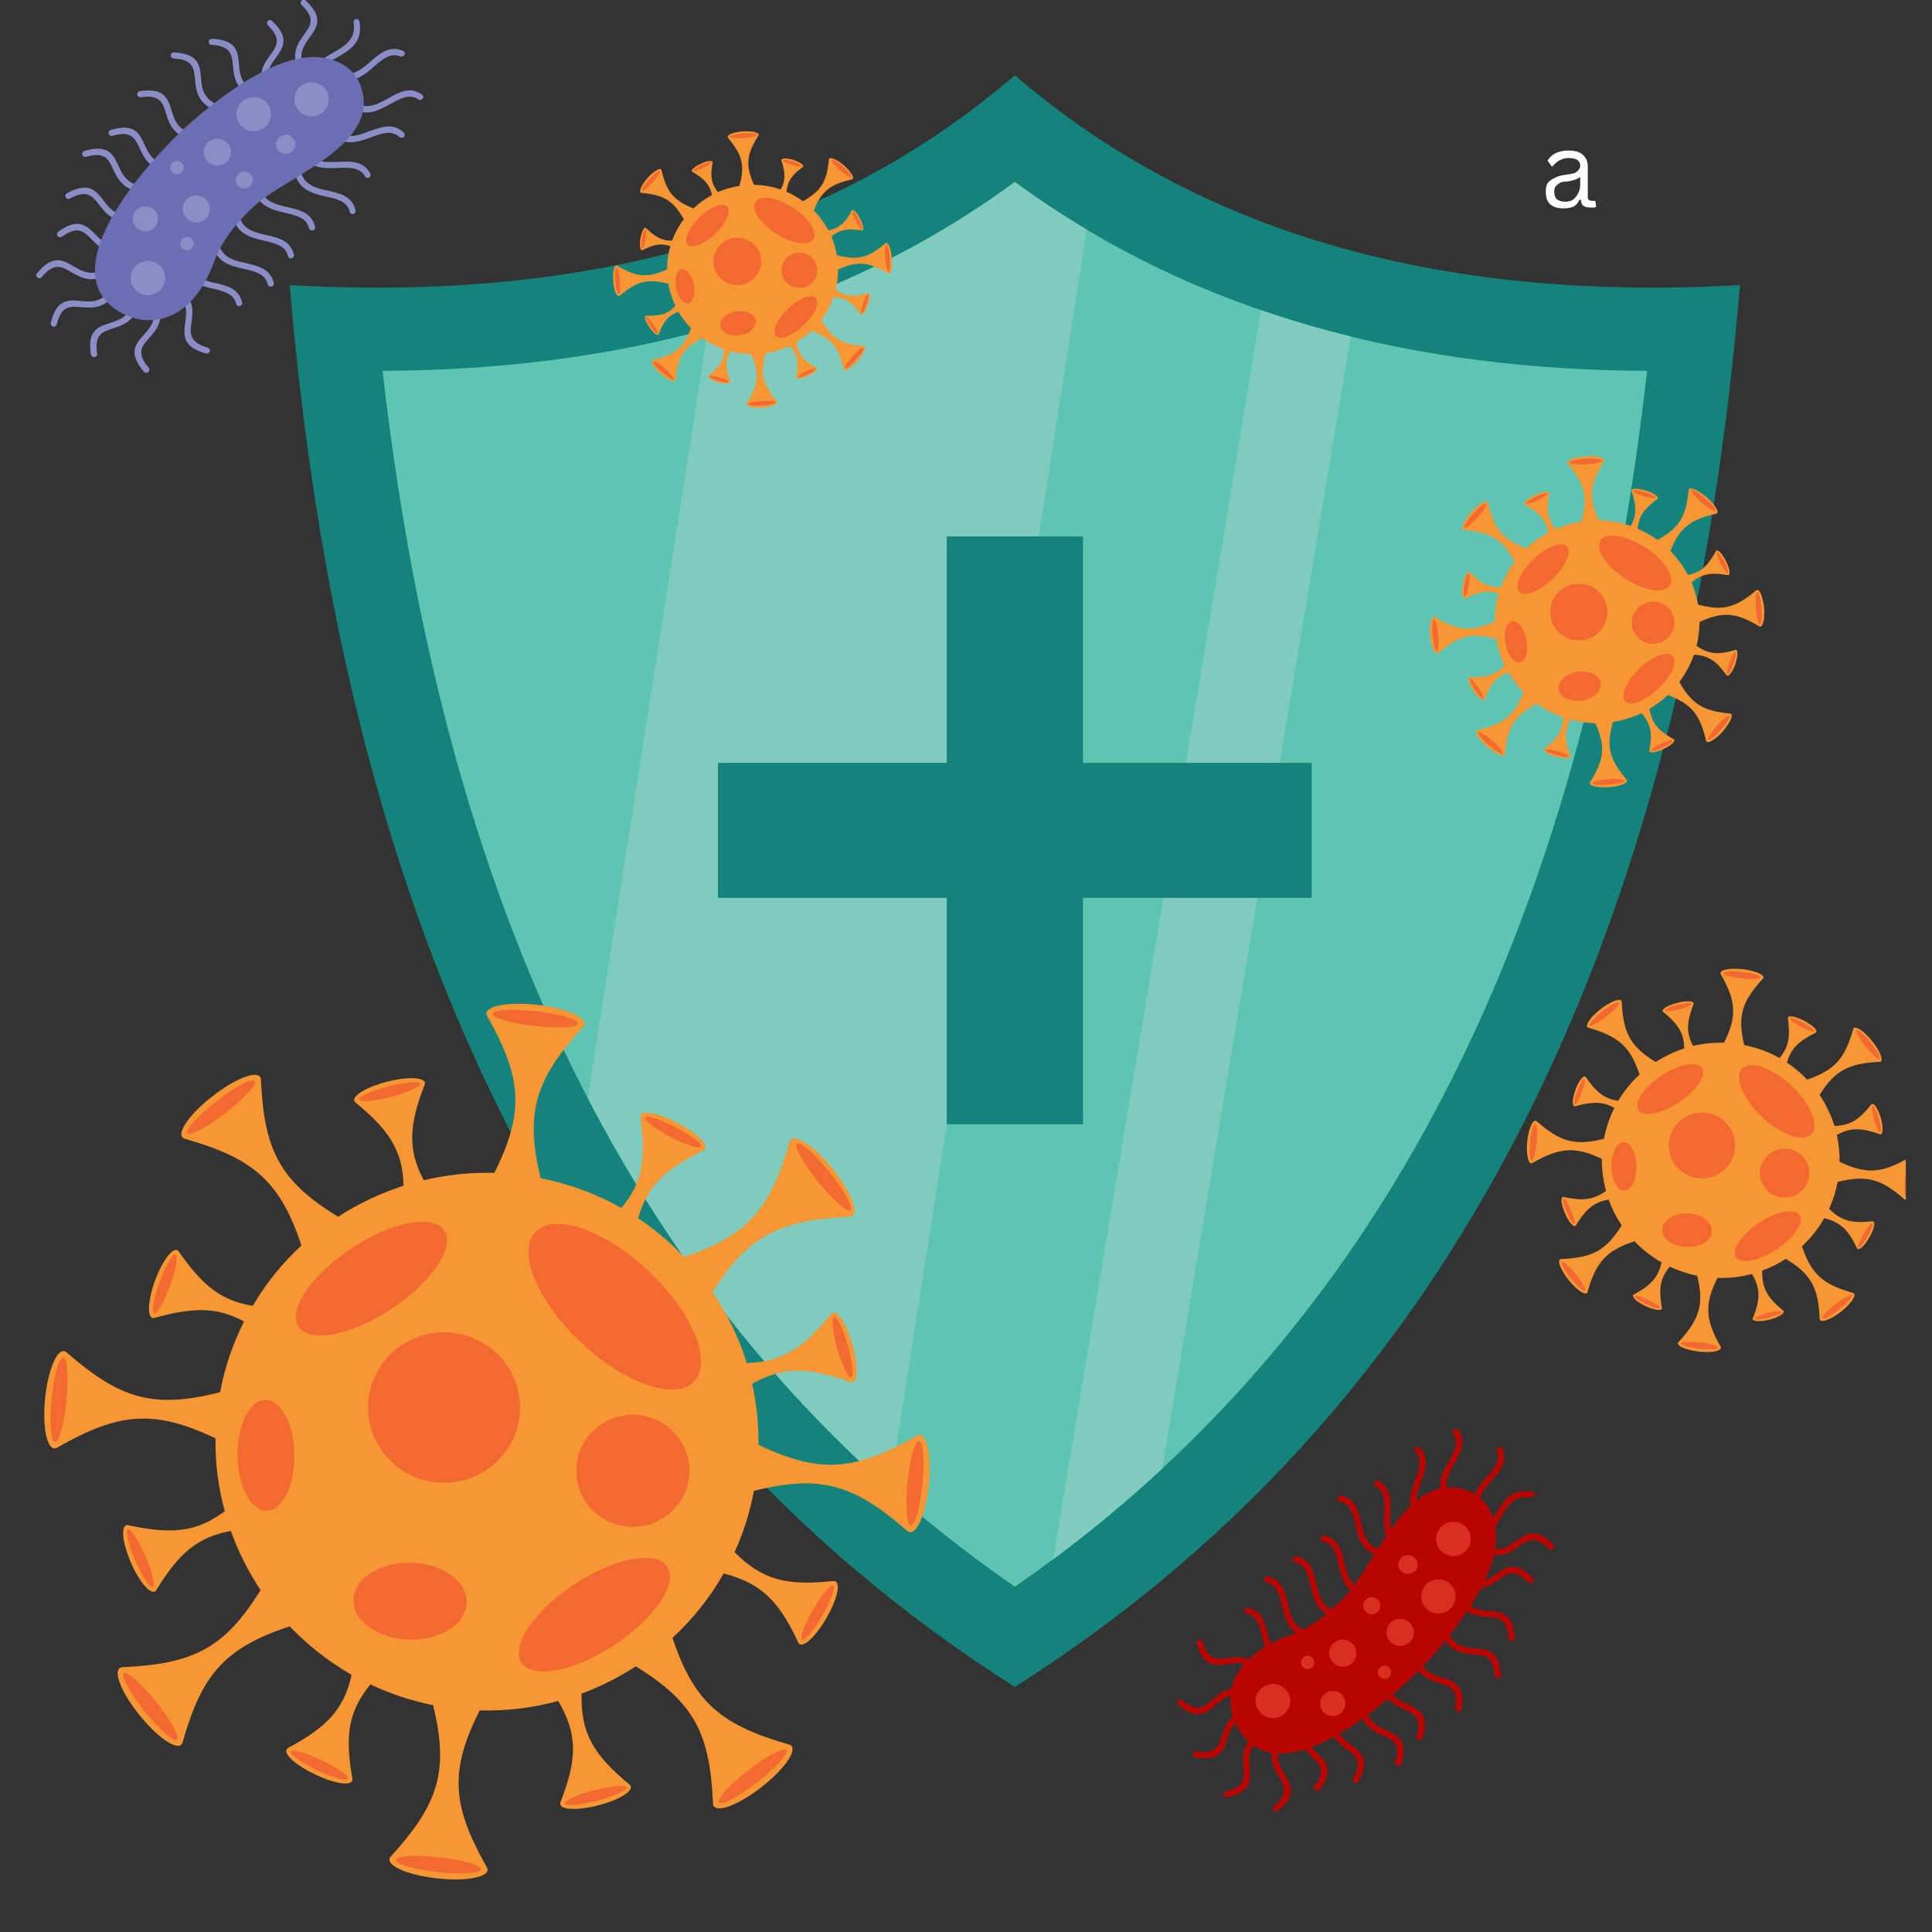 <svg version="1.0" preserveAspectRatio="xMidYMid meet" height="48" viewBox="0 0 36 36" zoomAndPan="magnify" width="48" xmlns:xlink="http://www.w3.org/1999/xlink" xmlns="http://www.w3.org/2000/svg"><rect x="0" y="0" width="36" height="36" fill="#333333" stroke="none"/><defs><g></g><clipPath id="02e985b482"><path clip-rule="nonzero" d="M 0.66 18 L 18 18 L 18 35.027 L 0.66 35.027 Z M 0.66 18"></path></clipPath><clipPath id="84e950fe9d"><path clip-rule="nonzero" d="M 0.66 25 L 2 25 L 2 27 L 0.66 27 Z M 0.66 25"></path></clipPath><clipPath id="159de9c7d0"><path clip-rule="nonzero" d="M 28 18 L 35.512 18 L 35.512 26 L 28 26 Z M 28 18"></path></clipPath><clipPath id="a35c32d881"><path clip-rule="nonzero" d="M 34 19 L 35.512 19 L 35.512 20 L 34 20 Z M 34 19"></path></clipPath><clipPath id="90f934ca1e"><path clip-rule="nonzero" d="M 35 21 L 35.512 21 L 35.512 23 L 35 23 Z M 35 21"></path></clipPath><clipPath id="02f9b5991c"><path clip-rule="nonzero" d="M 34 20 L 35.512 20 L 35.512 22 L 34 22 Z M 34 20"></path></clipPath><clipPath id="557edd6845"><path clip-rule="nonzero" d="M 0.66 4 L 3 4 L 3 6 L 0.66 6 Z M 0.66 4"></path></clipPath><clipPath id="a3b170e15a"><path clip-rule="nonzero" d="M 0.66 5 L 3 5 L 3 7 L 0.66 7 Z M 0.66 5"></path></clipPath></defs><path fill-rule="evenodd" fill-opacity="1" d="M 18.91 1.402 C 15.434 4.398 10.883 5.625 5.398 5.312 C 6.363 16.762 10.254 25.941 18.91 31.434 C 27.566 25.941 31.457 16.762 32.422 5.312 C 26.941 5.625 22.391 4.398 18.91 1.402 Z M 18.91 1.402" fill="#14837b"></path><path fill-rule="evenodd" fill-opacity="1" d="M 18.91 3.391 C 15.465 5.922 11.379 6.895 7.129 6.91 C 8.145 15.836 11.223 24.254 18.91 29.566 C 26.598 24.254 29.68 15.836 30.691 6.91 C 26.441 6.895 22.355 5.922 18.91 3.391 Z M 18.91 3.391" fill="#60c4b2"></path><path fill-rule="evenodd" fill-opacity="1" d="M 19.625 29.055 C 20.344 28.52 21.02 27.957 21.656 27.367 L 25.168 6.27 C 24.605 6.133 24.051 5.969 23.5 5.781 Z M 19.625 29.055" fill="#7fccbf"></path><path fill-rule="evenodd" fill-opacity="1" d="M 13.195 6.129 L 10.953 20.461 C 12.359 23.164 14.195 25.629 16.578 27.742 L 20.25 4.277 C 19.797 4.008 19.348 3.711 18.91 3.391 C 17.148 4.684 15.223 5.57 13.195 6.129 Z M 13.195 6.129" fill="#7fccbf"></path><path fill-rule="evenodd" fill-opacity="1" d="M 17.641 9.996 L 20.18 9.996 L 20.18 14.215 L 24.441 14.215 L 24.441 16.73 L 20.18 16.73 L 20.18 20.949 L 17.641 20.949 L 17.641 16.73 L 13.379 16.73 L 13.379 14.215 L 17.641 14.215 Z M 17.641 9.996" fill="#14837b"></path><g clip-path="url(#02e985b482)"><path fill-rule="evenodd" fill-opacity="1" d="M 10.074 21.953 C 10.613 22.062 11.121 22.25 11.578 22.508 C 11.977 22.035 12.039 21.586 11.934 20.824 C 11.934 20.809 11.934 20.793 11.941 20.777 C 11.988 20.684 12.301 20.75 12.629 20.926 C 12.961 21.098 13.191 21.312 13.141 21.406 C 13.133 21.422 13.117 21.434 13.102 21.438 C 12.398 21.785 12.062 22.094 11.891 22.699 C 12.203 22.91 12.492 23.152 12.75 23.422 C 13.945 23.02 14.355 22.516 14.711 21.285 C 14.715 21.266 14.723 21.242 14.742 21.227 C 14.852 21.141 15.203 21.387 15.52 21.781 C 15.836 22.176 16 22.566 15.887 22.652 C 15.867 22.668 15.844 22.672 15.82 22.672 C 14.535 22.738 13.941 23.016 13.277 24.078 C 13.551 24.48 13.77 24.926 13.914 25.398 C 14.59 25.375 14.973 25.117 15.48 24.492 C 15.488 24.477 15.5 24.465 15.52 24.461 C 15.621 24.43 15.785 24.699 15.887 25.055 C 15.988 25.414 15.988 25.727 15.887 25.754 C 15.867 25.758 15.852 25.758 15.836 25.75 C 15.07 25.477 14.609 25.453 14.016 25.785 C 14.098 26.152 14.137 26.535 14.133 26.922 C 15.297 27.477 15.945 27.398 17.074 26.758 C 17.094 26.742 17.117 26.734 17.141 26.734 C 17.281 26.75 17.359 27.168 17.309 27.668 C 17.258 28.168 17.102 28.562 16.957 28.551 C 16.934 28.547 16.914 28.535 16.898 28.52 C 15.918 27.668 15.297 27.465 14.047 27.781 C 13.973 28.184 13.852 28.562 13.688 28.922 C 14.211 29.449 14.672 29.551 15.52 29.461 C 15.539 29.461 15.555 29.461 15.57 29.469 C 15.664 29.52 15.59 29.824 15.402 30.145 C 15.219 30.469 14.992 30.691 14.898 30.637 C 14.883 30.629 14.875 30.613 14.871 30.598 C 14.516 29.84 14.191 29.5 13.484 29.32 C 13.23 29.77 12.906 30.172 12.531 30.52 C 12.934 31.73 13.441 32.141 14.691 32.504 C 14.715 32.508 14.734 32.516 14.75 32.535 C 14.84 32.648 14.59 32.988 14.188 33.301 C 13.789 33.613 13.395 33.773 13.305 33.66 C 13.289 33.645 13.285 33.621 13.285 33.598 C 13.227 32.309 12.945 31.723 11.848 31.051 C 11.531 31.254 11.191 31.426 10.836 31.559 C 10.82 32.305 11.066 32.703 11.727 33.25 C 11.738 33.258 11.75 33.27 11.754 33.289 C 11.781 33.391 11.508 33.547 11.148 33.641 C 10.785 33.734 10.465 33.727 10.441 33.625 C 10.438 33.609 10.441 33.594 10.445 33.578 C 10.75 32.793 10.773 32.328 10.402 31.695 C 9.934 31.824 9.441 31.883 8.938 31.871 C 8.363 33.012 8.43 33.656 9.066 34.785 C 9.078 34.805 9.086 34.824 9.086 34.848 C 9.066 34.988 8.645 35.059 8.141 35 C 7.637 34.945 7.238 34.785 7.258 34.641 C 7.258 34.617 7.27 34.602 7.289 34.586 C 8.16 33.625 8.375 33.012 8.07 31.773 C 7.66 31.691 7.266 31.559 6.902 31.387 C 6.484 31.898 6.426 32.352 6.566 33.137 C 6.57 33.152 6.57 33.168 6.562 33.184 C 6.516 33.281 6.207 33.227 5.867 33.062 C 5.527 32.902 5.293 32.695 5.34 32.602 C 5.348 32.586 5.359 32.574 5.375 32.566 C 6.086 32.184 6.41 31.855 6.551 31.207 C 6.121 30.961 5.734 30.656 5.398 30.305 C 4.176 30.707 3.762 31.211 3.406 32.453 C 3.402 32.477 3.391 32.496 3.375 32.512 C 3.262 32.602 2.914 32.352 2.598 31.957 C 2.281 31.566 2.117 31.176 2.227 31.086 C 2.246 31.07 2.27 31.066 2.293 31.066 C 3.594 31.004 4.184 30.719 4.855 29.629 C 4.629 29.289 4.441 28.918 4.301 28.527 C 3.668 28.645 3.328 28.953 2.918 29.621 C 2.91 29.637 2.898 29.652 2.883 29.656 C 2.785 29.699 2.586 29.457 2.438 29.113 C 2.289 28.77 2.25 28.461 2.348 28.422 C 2.363 28.414 2.383 28.414 2.398 28.422 C 3.188 28.59 3.648 28.559 4.188 28.16 C 4.07 27.727 4.008 27.27 4.016 26.801 C 2.855 26.25 2.203 26.328 1.074 26.969 C 1.055 26.984 1.035 26.992 1.008 26.988 C 0.867 26.977 0.789 26.559 0.84 26.059 C 0.891 25.559 1.047 25.16 1.191 25.176 C 1.215 25.18 1.234 25.191 1.25 25.207 C 2.23 26.059 2.852 26.262 4.102 25.941 C 4.188 25.477 4.34 25.035 4.547 24.625 C 4.047 24.348 3.598 24.359 2.887 24.555 C 2.875 24.562 2.855 24.566 2.84 24.559 C 2.738 24.523 2.762 24.211 2.887 23.863 C 3.016 23.512 3.203 23.258 3.301 23.293 C 3.316 23.301 3.328 23.312 3.336 23.328 C 3.77 23.945 4.113 24.238 4.711 24.332 C 4.957 23.91 5.262 23.535 5.617 23.207 C 5.215 21.996 4.707 21.582 3.457 21.223 C 3.434 21.219 3.414 21.207 3.398 21.191 C 3.309 21.078 3.562 20.734 3.961 20.426 C 4.359 20.113 4.754 19.953 4.844 20.062 C 4.859 20.082 4.863 20.105 4.863 20.129 C 4.922 21.418 5.203 22.004 6.301 22.672 C 6.676 22.43 7.086 22.234 7.52 22.094 C 7.504 21.438 7.25 21.059 6.633 20.551 C 6.617 20.539 6.605 20.527 6.602 20.512 C 6.574 20.406 6.848 20.25 7.211 20.156 C 7.574 20.062 7.891 20.07 7.918 20.172 C 7.922 20.188 7.918 20.203 7.91 20.219 C 7.625 20.957 7.59 21.414 7.895 21.992 C 8.316 21.891 8.758 21.844 9.211 21.855 C 9.785 20.715 9.719 20.07 9.082 18.941 C 9.07 18.922 9.062 18.902 9.062 18.879 C 9.082 18.734 9.504 18.668 10.008 18.723 C 10.512 18.781 10.91 18.941 10.895 19.082 C 10.891 19.105 10.879 19.125 10.859 19.141 C 9.988 20.098 9.773 20.715 10.074 21.953 Z M 10.074 21.953" fill="#f79733"></path></g><path fill-rule="evenodd" fill-opacity="1" d="M 9.992 18.844 C 10.434 18.895 10.781 18.996 10.77 19.07 C 10.762 19.145 10.402 19.168 9.965 19.117 C 9.523 19.066 9.176 18.969 9.184 18.891 C 9.195 18.816 9.559 18.797 9.992 18.844 Z M 9.992 18.844" fill="#f26932"></path><path fill-rule="evenodd" fill-opacity="1" d="M 8.152 34.883 C 8.59 34.93 8.953 34.91 8.965 34.832 C 8.973 34.758 8.625 34.656 8.184 34.609 C 7.746 34.559 7.387 34.582 7.375 34.656 C 7.367 34.73 7.715 34.832 8.152 34.883 Z M 8.152 34.883" fill="#f26932"></path><path fill-rule="evenodd" fill-opacity="1" d="M 12.59 21.004 C 12.875 21.152 13.086 21.316 13.062 21.367 C 13.035 21.414 12.781 21.332 12.492 21.184 C 12.203 21.031 11.992 20.867 12.02 20.82 C 12.047 20.77 12.301 20.852 12.59 21.004 Z M 12.59 21.004" fill="#f26932"></path><path fill-rule="evenodd" fill-opacity="1" d="M 15.457 21.844 C 15.73 22.184 15.902 22.5 15.844 22.547 C 15.785 22.594 15.512 22.355 15.238 22.016 C 14.965 21.672 14.789 21.355 14.852 21.309 C 14.91 21.262 15.184 21.5 15.457 21.844 Z M 15.457 21.844" fill="#f26932"></path><path fill-rule="evenodd" fill-opacity="1" d="M 2.691 31.883 C 2.965 32.227 3.238 32.465 3.297 32.418 C 3.359 32.367 3.184 32.055 2.91 31.711 C 2.637 31.371 2.363 31.133 2.305 31.18 C 2.246 31.227 2.418 31.543 2.691 31.883 Z M 2.691 31.883" fill="#f26932"></path><path fill-rule="evenodd" fill-opacity="1" d="M 17.188 27.656 C 17.145 28.09 17.047 28.438 16.969 28.43 C 16.895 28.422 16.867 28.062 16.91 27.629 C 16.953 27.195 17.051 26.848 17.125 26.855 C 17.203 26.863 17.23 27.223 17.188 27.656 Z M 17.188 27.656" fill="#f26932"></path><g clip-path="url(#84e950fe9d)"><path fill-rule="evenodd" fill-opacity="1" d="M 0.961 26.07 C 0.918 26.504 0.945 26.863 1.023 26.871 C 1.098 26.875 1.195 26.531 1.238 26.098 C 1.281 25.664 1.254 25.305 1.18 25.297 C 1.102 25.289 1.004 25.633 0.961 26.07 Z M 0.961 26.07" fill="#f26932"></path></g><path fill-rule="evenodd" fill-opacity="1" d="M 14.113 33.207 C 13.766 33.477 13.449 33.648 13.398 33.586 C 13.352 33.527 13.594 33.258 13.941 32.988 C 14.289 32.719 14.609 32.551 14.656 32.609 C 14.703 32.668 14.461 32.938 14.113 33.207 Z M 14.113 33.207" fill="#f26932"></path><path fill-rule="evenodd" fill-opacity="1" d="M 4.035 20.52 C 3.688 20.789 3.445 21.055 3.492 21.117 C 3.539 21.176 3.859 21.004 4.207 20.734 C 4.555 20.465 4.797 20.199 4.746 20.141 C 4.699 20.078 4.383 20.25 4.035 20.52 Z M 4.035 20.52" fill="#f26932"></path><path fill-rule="evenodd" fill-opacity="1" d="M 15.801 25.078 C 15.887 25.391 15.918 25.652 15.863 25.668 C 15.809 25.684 15.691 25.445 15.602 25.137 C 15.516 24.824 15.488 24.562 15.543 24.547 C 15.598 24.531 15.711 24.77 15.801 25.078 Z M 15.801 25.078" fill="#f26932"></path><path fill-rule="evenodd" fill-opacity="1" d="M 11.125 33.555 C 10.809 33.637 10.543 33.656 10.527 33.605 C 10.512 33.551 10.758 33.438 11.07 33.359 C 11.387 33.277 11.652 33.254 11.668 33.309 C 11.684 33.363 11.438 33.473 11.121 33.555 Z M 11.125 33.555" fill="#f26932"></path><path fill-rule="evenodd" fill-opacity="1" d="M 5.906 32.984 C 5.613 32.844 5.395 32.691 5.418 32.637 C 5.445 32.59 5.703 32.66 5.996 32.801 C 6.289 32.941 6.504 33.094 6.48 33.145 C 6.457 33.195 6.199 33.125 5.906 32.984 Z M 5.906 32.984" fill="#f26932"></path><path fill-rule="evenodd" fill-opacity="1" d="M 2.52 29.078 C 2.391 28.781 2.332 28.523 2.383 28.5 C 2.438 28.48 2.582 28.703 2.711 29 C 2.84 29.297 2.898 29.555 2.848 29.574 C 2.793 29.598 2.648 29.375 2.52 29.078 Z M 2.52 29.078" fill="#f26932"></path><path fill-rule="evenodd" fill-opacity="1" d="M 2.973 23.891 C 3.082 23.59 3.215 23.359 3.27 23.379 C 3.324 23.398 3.277 23.66 3.168 23.961 C 3.055 24.266 2.922 24.496 2.871 24.477 C 2.816 24.457 2.863 24.195 2.973 23.891 Z M 2.973 23.891" fill="#f26932"></path><path fill-rule="evenodd" fill-opacity="1" d="M 4.977 26.086 C 5.27 26.121 5.5 26.609 5.484 27.176 C 5.473 27.746 5.227 28.184 4.934 28.148 C 4.641 28.117 4.414 27.629 4.426 27.059 C 4.438 26.488 4.684 26.055 4.977 26.086 Z M 4.977 26.086" fill="#f26932"></path><path fill-rule="evenodd" fill-opacity="1" d="M 8.676 29.992 C 8.562 30.379 8.004 30.621 7.434 30.535 C 6.863 30.449 6.492 30.066 6.605 29.68 C 6.723 29.293 7.277 29.051 7.852 29.137 C 8.422 29.223 8.793 29.605 8.676 29.992 Z M 8.676 29.992" fill="#f26932"></path><path fill-rule="evenodd" fill-opacity="1" d="M 12.469 29.273 C 12.574 29.648 12.039 30.316 11.266 30.766 C 10.496 31.215 9.785 31.273 9.68 30.902 C 9.574 30.527 10.113 29.859 10.883 29.41 C 11.652 28.961 12.363 28.898 12.469 29.273 Z M 12.469 29.273" fill="#f26932"></path><path fill-rule="evenodd" fill-opacity="1" d="M 8.434 24.836 C 9.211 24.922 9.77 25.617 9.68 26.387 C 9.594 27.156 8.891 27.707 8.113 27.621 C 7.34 27.531 6.781 26.84 6.867 26.07 C 6.957 25.301 7.656 24.75 8.434 24.836 Z M 8.434 24.836" fill="#f26932"></path><path fill-rule="evenodd" fill-opacity="1" d="M 8.316 23.012 C 8.422 23.387 7.883 24.051 7.113 24.504 C 6.344 24.953 5.633 25.012 5.527 24.641 C 5.422 24.266 5.957 23.598 6.73 23.148 C 7.5 22.695 8.211 22.637 8.316 23.012 Z M 8.316 23.012" fill="#f26932"></path><path fill-rule="evenodd" fill-opacity="1" d="M 12.824 25.824 C 12.359 26.074 11.367 25.617 10.613 24.801 C 9.855 23.984 9.621 23.121 10.086 22.875 C 10.551 22.625 11.543 23.082 12.297 23.898 C 13.055 24.711 13.289 25.574 12.824 25.824 Z M 12.824 25.824" fill="#f26932"></path><path fill-rule="evenodd" fill-opacity="1" d="M 11.91 26.367 C 12.488 26.434 12.906 26.953 12.84 27.523 C 12.773 28.098 12.25 28.508 11.672 28.445 C 11.094 28.379 10.68 27.863 10.746 27.289 C 10.809 26.715 11.332 26.305 11.91 26.367 Z M 11.91 26.367" fill="#f26932"></path><path fill-rule="evenodd" fill-opacity="1" d="M 7.234 20.242 C 7.551 20.16 7.816 20.137 7.828 20.195 C 7.844 20.246 7.602 20.355 7.285 20.438 C 6.969 20.52 6.703 20.543 6.688 20.488 C 6.676 20.434 6.918 20.324 7.234 20.242 Z M 7.234 20.242" fill="#f26932"></path><path fill-rule="evenodd" fill-opacity="1" d="M 15.324 30.102 C 15.164 30.383 14.992 30.586 14.945 30.559 C 14.895 30.531 14.984 30.281 15.145 30.004 C 15.305 29.723 15.477 29.516 15.527 29.543 C 15.574 29.57 15.484 29.824 15.324 30.102 Z M 15.324 30.102" fill="#f26932"></path><g clip-path="url(#159de9c7d0)"><path fill-rule="evenodd" fill-opacity="1" d="M 32.5 19.473 C 32.738 19.52 32.957 19.602 33.16 19.715 C 33.332 19.508 33.359 19.312 33.316 18.98 C 33.316 18.973 33.316 18.965 33.316 18.957 C 33.34 18.918 33.477 18.945 33.621 19.023 C 33.766 19.098 33.867 19.191 33.844 19.234 C 33.84 19.242 33.836 19.246 33.828 19.246 C 33.52 19.398 33.371 19.535 33.297 19.801 C 33.434 19.891 33.562 19.996 33.672 20.117 C 34.195 19.941 34.375 19.719 34.531 19.18 C 34.531 19.172 34.535 19.16 34.543 19.156 C 34.594 19.117 34.746 19.227 34.883 19.398 C 35.023 19.57 35.094 19.742 35.047 19.781 C 35.039 19.785 35.027 19.789 35.02 19.785 C 34.453 19.816 34.195 19.938 33.906 20.402 C 34.023 20.578 34.117 20.773 34.184 20.98 C 34.48 20.973 34.645 20.859 34.867 20.582 C 34.871 20.578 34.875 20.574 34.887 20.57 C 34.93 20.559 35 20.676 35.047 20.832 C 35.09 20.988 35.09 21.125 35.047 21.137 C 35.039 21.141 35.031 21.137 35.023 21.133 C 34.691 21.016 34.484 21.004 34.227 21.148 C 34.262 21.312 34.281 21.477 34.277 21.648 C 34.785 21.891 35.074 21.859 35.566 21.574 C 35.574 21.57 35.582 21.566 35.594 21.566 C 35.656 21.574 35.691 21.754 35.668 21.977 C 35.648 22.195 35.578 22.367 35.516 22.359 C 35.504 22.359 35.496 22.355 35.488 22.348 C 35.059 21.973 34.789 21.887 34.242 22.023 C 34.207 22.199 34.156 22.367 34.082 22.523 C 34.312 22.754 34.516 22.797 34.887 22.758 C 34.895 22.758 34.902 22.758 34.906 22.762 C 34.949 22.785 34.914 22.918 34.832 23.059 C 34.754 23.199 34.656 23.297 34.613 23.273 C 34.605 23.27 34.602 23.266 34.602 23.258 C 34.445 22.926 34.305 22.777 33.992 22.699 C 33.883 22.895 33.742 23.07 33.578 23.223 C 33.754 23.754 33.977 23.934 34.523 24.09 C 34.535 24.094 34.543 24.098 34.547 24.105 C 34.586 24.156 34.477 24.305 34.305 24.441 C 34.129 24.578 33.953 24.648 33.914 24.598 C 33.91 24.59 33.906 24.582 33.906 24.57 C 33.883 24.004 33.758 23.75 33.277 23.457 C 33.141 23.543 32.992 23.621 32.836 23.676 C 32.828 24.004 32.934 24.18 33.223 24.418 C 33.23 24.422 33.234 24.426 33.238 24.434 C 33.25 24.477 33.129 24.551 32.973 24.59 C 32.812 24.629 32.676 24.629 32.66 24.582 C 32.66 24.574 32.66 24.566 32.664 24.562 C 32.797 24.219 32.809 24.012 32.645 23.738 C 32.441 23.793 32.227 23.82 32.004 23.812 C 31.75 24.312 31.781 24.598 32.059 25.09 C 32.066 25.098 32.07 25.109 32.066 25.117 C 32.059 25.18 31.875 25.211 31.656 25.184 C 31.434 25.16 31.262 25.09 31.266 25.027 C 31.27 25.02 31.273 25.008 31.281 25.004 C 31.664 24.582 31.758 24.312 31.625 23.773 C 31.445 23.734 31.273 23.676 31.113 23.602 C 30.93 23.824 30.906 24.023 30.965 24.367 C 30.965 24.375 30.969 24.383 30.965 24.391 C 30.945 24.43 30.809 24.406 30.66 24.336 C 30.512 24.266 30.406 24.176 30.43 24.133 C 30.43 24.129 30.438 24.121 30.445 24.121 C 30.754 23.953 30.898 23.809 30.961 23.523 C 30.773 23.418 30.602 23.281 30.457 23.129 C 29.922 23.305 29.738 23.527 29.582 24.07 C 29.582 24.078 29.578 24.09 29.566 24.094 C 29.52 24.133 29.367 24.023 29.23 23.852 C 29.09 23.68 29.02 23.508 29.066 23.469 C 29.074 23.465 29.086 23.461 29.098 23.461 C 29.664 23.434 29.922 23.309 30.219 22.832 C 30.117 22.684 30.035 22.52 29.973 22.352 C 29.695 22.402 29.547 22.535 29.367 22.828 C 29.367 22.836 29.359 22.844 29.352 22.844 C 29.312 22.863 29.223 22.758 29.16 22.605 C 29.094 22.457 29.074 22.32 29.121 22.305 C 29.125 22.301 29.133 22.301 29.141 22.305 C 29.484 22.379 29.688 22.363 29.926 22.191 C 29.871 22 29.848 21.801 29.848 21.594 C 29.34 21.352 29.055 21.387 28.559 21.668 C 28.551 21.676 28.543 21.68 28.531 21.676 C 28.469 21.672 28.438 21.488 28.457 21.27 C 28.48 21.051 28.551 20.875 28.613 20.883 C 28.621 20.887 28.629 20.891 28.641 20.898 C 29.066 21.27 29.34 21.359 29.887 21.219 C 29.926 21.016 29.992 20.82 30.082 20.645 C 29.863 20.52 29.668 20.527 29.355 20.613 C 29.348 20.617 29.34 20.617 29.336 20.613 C 29.289 20.598 29.301 20.461 29.355 20.309 C 29.41 20.156 29.492 20.043 29.535 20.059 C 29.543 20.062 29.547 20.066 29.551 20.074 C 29.742 20.348 29.891 20.473 30.152 20.512 C 30.262 20.332 30.395 20.164 30.551 20.023 C 30.375 19.492 30.152 19.312 29.605 19.152 C 29.594 19.152 29.586 19.148 29.578 19.137 C 29.539 19.09 29.652 18.938 29.824 18.805 C 30 18.668 30.172 18.598 30.211 18.645 C 30.219 18.656 30.219 18.664 30.219 18.672 C 30.246 19.238 30.371 19.492 30.848 19.789 C 31.016 19.684 31.195 19.598 31.383 19.535 C 31.379 19.246 31.266 19.082 30.996 18.859 C 30.988 18.852 30.984 18.848 30.98 18.84 C 30.969 18.797 31.09 18.727 31.25 18.688 C 31.406 18.645 31.543 18.648 31.559 18.691 C 31.559 18.699 31.559 18.707 31.555 18.715 C 31.43 19.039 31.414 19.238 31.547 19.488 C 31.73 19.445 31.926 19.426 32.125 19.43 C 32.375 18.93 32.344 18.648 32.066 18.156 C 32.062 18.148 32.059 18.137 32.059 18.125 C 32.066 18.066 32.25 18.035 32.473 18.059 C 32.691 18.086 32.867 18.156 32.859 18.215 C 32.859 18.227 32.852 18.234 32.844 18.242 C 32.461 18.66 32.371 18.93 32.5 19.473 Z M 32.5 19.473" fill="#f79733"></path></g><path fill-rule="evenodd" fill-opacity="1" d="M 32.469 18.113 C 32.66 18.133 32.812 18.176 32.805 18.211 C 32.805 18.242 32.645 18.254 32.453 18.23 C 32.262 18.211 32.109 18.168 32.113 18.133 C 32.117 18.102 32.273 18.09 32.469 18.113 Z M 32.469 18.113" fill="#f26932"></path><path fill-rule="evenodd" fill-opacity="1" d="M 31.66 25.133 C 31.852 25.152 32.012 25.145 32.016 25.113 C 32.02 25.078 31.867 25.035 31.676 25.012 C 31.484 24.992 31.324 25 31.32 25.031 C 31.316 25.066 31.469 25.109 31.66 25.133 Z M 31.66 25.133" fill="#f26932"></path><path fill-rule="evenodd" fill-opacity="1" d="M 33.602 19.059 C 33.73 19.125 33.82 19.195 33.809 19.215 C 33.797 19.238 33.684 19.199 33.559 19.137 C 33.434 19.07 33.34 18.996 33.352 18.977 C 33.367 18.953 33.477 18.992 33.602 19.059 Z M 33.602 19.059" fill="#f26932"></path><g clip-path="url(#a35c32d881)"><path fill-rule="evenodd" fill-opacity="1" d="M 34.859 19.426 C 34.977 19.574 35.055 19.711 35.027 19.73 C 35 19.754 34.883 19.648 34.762 19.5 C 34.641 19.352 34.566 19.211 34.594 19.191 C 34.617 19.172 34.738 19.273 34.859 19.426 Z M 34.859 19.426" fill="#f26932"></path></g><path fill-rule="evenodd" fill-opacity="1" d="M 29.27 23.82 C 29.391 23.969 29.508 24.074 29.535 24.055 C 29.562 24.031 29.484 23.895 29.367 23.746 C 29.246 23.598 29.125 23.492 29.102 23.512 C 29.074 23.531 29.148 23.672 29.27 23.82 Z M 29.27 23.82" fill="#f26932"></path><g clip-path="url(#90f934ca1e)"><path fill-rule="evenodd" fill-opacity="1" d="M 35.613 21.969 C 35.598 22.16 35.555 22.312 35.52 22.309 C 35.488 22.305 35.477 22.148 35.496 21.957 C 35.512 21.77 35.555 21.617 35.59 21.621 C 35.621 21.621 35.633 21.777 35.613 21.969 Z M 35.613 21.969" fill="#f26932"></path></g><path fill-rule="evenodd" fill-opacity="1" d="M 28.512 21.273 C 28.492 21.465 28.504 21.621 28.539 21.625 C 28.57 21.629 28.613 21.477 28.633 21.285 C 28.652 21.098 28.641 20.938 28.605 20.938 C 28.574 20.934 28.531 21.086 28.512 21.273 Z M 28.512 21.273" fill="#f26932"></path><path fill-rule="evenodd" fill-opacity="1" d="M 34.27 24.398 C 34.117 24.516 33.98 24.594 33.957 24.566 C 33.938 24.539 34.043 24.422 34.195 24.305 C 34.348 24.188 34.484 24.113 34.508 24.137 C 34.527 24.164 34.422 24.281 34.27 24.398 Z M 34.27 24.398" fill="#f26932"></path><path fill-rule="evenodd" fill-opacity="1" d="M 29.855 18.844 C 29.707 18.965 29.602 19.082 29.621 19.105 C 29.641 19.133 29.781 19.059 29.934 18.938 C 30.086 18.82 30.191 18.703 30.172 18.68 C 30.148 18.652 30.008 18.727 29.855 18.844 Z M 29.855 18.844" fill="#f26932"></path><g clip-path="url(#02f9b5991c)"><path fill-rule="evenodd" fill-opacity="1" d="M 35.008 20.84 C 35.047 20.977 35.059 21.094 35.035 21.102 C 35.012 21.105 34.961 21 34.922 20.867 C 34.883 20.73 34.871 20.613 34.895 20.605 C 34.918 20.602 34.969 20.707 35.008 20.84 Z M 35.008 20.84" fill="#f26932"></path></g><path fill-rule="evenodd" fill-opacity="1" d="M 32.961 24.551 C 32.824 24.586 32.707 24.598 32.699 24.574 C 32.691 24.551 32.801 24.504 32.938 24.465 C 33.078 24.43 33.195 24.422 33.199 24.445 C 33.207 24.469 33.098 24.516 32.961 24.551 Z M 32.961 24.551" fill="#f26932"></path><path fill-rule="evenodd" fill-opacity="1" d="M 30.676 24.301 C 30.547 24.242 30.453 24.172 30.465 24.152 C 30.477 24.129 30.586 24.16 30.715 24.223 C 30.844 24.285 30.941 24.352 30.93 24.375 C 30.918 24.395 30.805 24.363 30.676 24.301 Z M 30.676 24.301" fill="#f26932"></path><path fill-rule="evenodd" fill-opacity="1" d="M 29.195 22.594 C 29.141 22.461 29.113 22.352 29.133 22.34 C 29.156 22.332 29.223 22.426 29.277 22.559 C 29.332 22.688 29.359 22.801 29.336 22.809 C 29.316 22.82 29.25 22.723 29.195 22.594 Z M 29.195 22.594" fill="#f26932"></path><path fill-rule="evenodd" fill-opacity="1" d="M 29.395 20.32 C 29.441 20.188 29.5 20.09 29.523 20.098 C 29.547 20.105 29.527 20.219 29.477 20.352 C 29.43 20.484 29.371 20.586 29.348 20.578 C 29.324 20.57 29.344 20.453 29.395 20.32 Z M 29.395 20.32" fill="#f26932"></path><path fill-rule="evenodd" fill-opacity="1" d="M 30.27 21.281 C 30.398 21.297 30.5 21.512 30.492 21.758 C 30.488 22.012 30.379 22.199 30.25 22.184 C 30.121 22.172 30.023 21.957 30.027 21.707 C 30.035 21.457 30.141 21.27 30.27 21.281 Z M 30.27 21.281" fill="#f26932"></path><path fill-rule="evenodd" fill-opacity="1" d="M 31.891 22.992 C 31.84 23.16 31.594 23.27 31.344 23.23 C 31.094 23.191 30.934 23.023 30.984 22.855 C 31.035 22.688 31.277 22.578 31.527 22.617 C 31.777 22.656 31.941 22.824 31.891 22.992 Z M 31.891 22.992" fill="#f26932"></path><path fill-rule="evenodd" fill-opacity="1" d="M 33.551 22.68 C 33.598 22.84 33.359 23.133 33.023 23.332 C 32.688 23.527 32.375 23.555 32.328 23.391 C 32.281 23.227 32.52 22.934 32.855 22.738 C 33.191 22.539 33.504 22.512 33.551 22.68 Z M 33.551 22.68" fill="#f26932"></path><path fill-rule="evenodd" fill-opacity="1" d="M 31.785 20.734 C 32.125 20.773 32.367 21.078 32.328 21.414 C 32.289 21.75 31.984 21.992 31.645 21.953 C 31.305 21.914 31.059 21.613 31.098 21.277 C 31.137 20.938 31.445 20.699 31.785 20.734 Z M 31.785 20.734" fill="#f26932"></path><path fill-rule="evenodd" fill-opacity="1" d="M 31.73 19.938 C 31.777 20.102 31.543 20.391 31.207 20.59 C 30.867 20.785 30.559 20.812 30.512 20.648 C 30.465 20.484 30.699 20.191 31.035 19.996 C 31.375 19.797 31.684 19.773 31.73 19.938 Z M 31.73 19.938" fill="#f26932"></path><path fill-rule="evenodd" fill-opacity="1" d="M 33.703 21.168 C 33.5 21.277 33.066 21.078 32.738 20.719 C 32.406 20.363 32.305 19.984 32.508 19.875 C 32.711 19.766 33.145 19.969 33.477 20.324 C 33.805 20.68 33.91 21.059 33.703 21.168 Z M 33.703 21.168" fill="#f26932"></path><path fill-rule="evenodd" fill-opacity="1" d="M 33.305 21.406 C 33.559 21.434 33.742 21.66 33.711 21.91 C 33.684 22.16 33.453 22.344 33.203 22.312 C 32.949 22.285 32.766 22.059 32.797 21.809 C 32.824 21.559 33.051 21.379 33.305 21.406 Z M 33.305 21.406" fill="#f26932"></path><path fill-rule="evenodd" fill-opacity="1" d="M 31.258 18.723 C 31.395 18.688 31.512 18.68 31.52 18.703 C 31.523 18.727 31.418 18.773 31.281 18.809 C 31.141 18.844 31.027 18.855 31.02 18.832 C 31.016 18.809 31.121 18.758 31.258 18.723 Z M 31.258 18.723" fill="#f26932"></path><path fill-rule="evenodd" fill-opacity="1" d="M 34.801 23.039 C 34.73 23.164 34.656 23.254 34.633 23.242 C 34.613 23.227 34.652 23.117 34.723 22.996 C 34.793 22.875 34.867 22.785 34.887 22.797 C 34.91 22.809 34.871 22.918 34.801 23.039 Z M 34.801 23.039" fill="#f26932"></path><path fill-rule="nonzero" fill-opacity="1" d="M 27.891 27.035 C 27.879 27.008 27.895 26.977 27.922 26.965 C 27.953 26.953 27.984 26.965 27.996 26.996 C 28.102 27.246 27.949 27.414 27.793 27.594 C 27.637 27.77 27.473 27.957 27.621 28.234 C 27.637 28.266 27.625 28.297 27.598 28.312 C 27.57 28.328 27.535 28.316 27.52 28.289 C 27.332 27.938 27.523 27.723 27.707 27.52 C 27.84 27.367 27.965 27.223 27.891 27.035 Z M 27.891 27.035" fill="#b80500"></path><path fill-rule="nonzero" fill-opacity="1" d="M 27.078 26.711 C 27.062 26.684 27.07 26.648 27.094 26.629 C 27.121 26.613 27.156 26.621 27.176 26.645 C 27.328 26.871 27.215 27.066 27.098 27.273 C 26.98 27.477 26.859 27.691 27.062 27.938 C 27.082 27.961 27.082 27.996 27.059 28.016 C 27.031 28.035 26.996 28.031 26.977 28.008 C 26.719 27.703 26.863 27.453 27 27.219 C 27.098 27.043 27.191 26.875 27.078 26.711 Z M 27.078 26.711" fill="#b80500"></path><path fill-rule="nonzero" fill-opacity="1" d="M 26.375 27.055 C 26.352 27.031 26.352 26.996 26.375 26.977 C 26.398 26.953 26.434 26.957 26.457 26.977 C 26.645 27.176 26.562 27.387 26.48 27.609 C 26.398 27.828 26.309 28.059 26.547 28.27 C 26.574 28.293 26.574 28.328 26.555 28.352 C 26.535 28.375 26.496 28.375 26.473 28.355 C 26.176 28.094 26.273 27.828 26.371 27.57 C 26.441 27.383 26.512 27.203 26.375 27.055 Z M 26.375 27.055" fill="#b80500"></path><path fill-rule="nonzero" fill-opacity="1" d="M 25.633 27.695 C 25.605 27.68 25.594 27.645 25.609 27.617 C 25.625 27.59 25.66 27.582 25.688 27.598 C 25.926 27.727 25.914 27.953 25.906 28.188 C 25.895 28.426 25.883 28.672 26.18 28.797 C 26.207 28.809 26.219 28.844 26.207 28.871 C 26.195 28.898 26.16 28.914 26.133 28.902 C 25.766 28.742 25.777 28.457 25.793 28.184 C 25.801 27.984 25.809 27.793 25.633 27.695 Z M 25.633 27.695" fill="#b80500"></path><path fill-rule="nonzero" fill-opacity="1" d="M 24.965 27.977 C 24.934 27.969 24.914 27.938 24.922 27.906 C 24.93 27.875 24.961 27.859 24.992 27.867 C 25.258 27.93 25.309 28.148 25.363 28.379 C 25.418 28.609 25.473 28.848 25.793 28.891 C 25.824 28.895 25.844 28.926 25.84 28.957 C 25.836 28.988 25.809 29.008 25.773 29.004 C 25.379 28.953 25.312 28.672 25.254 28.406 C 25.207 28.211 25.164 28.023 24.965 27.977 Z M 24.965 27.977" fill="#b80500"></path><path fill-rule="nonzero" fill-opacity="1" d="M 24.656 28.723 C 24.625 28.715 24.605 28.688 24.613 28.656 C 24.621 28.625 24.652 28.605 24.684 28.613 C 24.949 28.676 25 28.898 25.055 29.125 C 25.109 29.355 25.164 29.594 25.48 29.637 C 25.512 29.645 25.535 29.672 25.531 29.703 C 25.527 29.734 25.496 29.758 25.465 29.754 C 25.07 29.699 25.004 29.418 24.941 29.152 C 24.898 28.957 24.852 28.77 24.656 28.723 Z M 24.656 28.723" fill="#b80500"></path><path fill-rule="nonzero" fill-opacity="1" d="M 24.133 29.113 C 24.102 29.105 24.082 29.074 24.09 29.043 C 24.098 29.012 24.129 28.996 24.16 29.004 C 24.426 29.066 24.477 29.285 24.531 29.516 C 24.586 29.746 24.641 29.984 24.957 30.027 C 24.988 30.031 25.012 30.062 25.008 30.094 C 25.004 30.125 24.973 30.145 24.941 30.141 C 24.547 30.09 24.48 29.809 24.418 29.543 C 24.375 29.348 24.328 29.16 24.133 29.113 Z M 24.133 29.113" fill="#b80500"></path><path fill-rule="nonzero" fill-opacity="1" d="M 23.602 29.488 C 23.57 29.477 23.551 29.449 23.559 29.418 C 23.566 29.387 23.598 29.367 23.629 29.375 C 23.895 29.438 23.945 29.66 24 29.891 C 24.051 30.117 24.109 30.359 24.426 30.402 C 24.457 30.406 24.48 30.434 24.477 30.465 C 24.473 30.496 24.441 30.52 24.41 30.516 C 24.016 30.461 23.949 30.184 23.887 29.914 C 23.84 29.719 23.797 29.535 23.602 29.488 Z M 23.602 29.488" fill="#b80500"></path><path fill-rule="nonzero" fill-opacity="1" d="M 23.23 30.07 C 23.203 30.059 23.18 30.031 23.191 30 C 23.195 29.969 23.227 29.949 23.258 29.957 C 23.523 30.02 23.574 30.242 23.629 30.473 C 23.684 30.699 23.742 30.941 24.059 30.984 C 24.09 30.988 24.109 31.016 24.105 31.047 C 24.102 31.078 24.074 31.102 24.039 31.098 C 23.645 31.043 23.582 30.766 23.52 30.496 C 23.473 30.301 23.43 30.113 23.23 30.07 Z M 23.23 30.07" fill="#b80500"></path><path fill-rule="nonzero" fill-opacity="1" d="M 27.461 28.656 C 27.43 28.652 27.406 28.625 27.406 28.598 C 27.41 28.562 27.438 28.539 27.469 28.543 C 27.668 28.555 27.766 28.387 27.867 28.215 C 28.008 27.977 28.152 27.73 28.547 27.793 C 28.574 27.797 28.598 27.824 28.594 27.855 C 28.586 27.887 28.559 27.91 28.527 27.902 C 28.211 27.852 28.086 28.066 27.969 28.27 C 27.848 28.477 27.734 28.672 27.461 28.656 Z M 27.461 28.656" fill="#b80500"></path><path fill-rule="nonzero" fill-opacity="1" d="M 27.594 28.902 C 27.566 28.891 27.551 28.855 27.566 28.828 C 27.582 28.801 27.613 28.789 27.645 28.801 C 27.926 28.941 28.094 28.824 28.242 28.719 C 28.441 28.574 28.621 28.449 28.941 28.781 C 28.965 28.805 28.965 28.84 28.938 28.863 C 28.918 28.883 28.879 28.883 28.859 28.859 C 28.605 28.602 28.469 28.699 28.309 28.809 C 28.133 28.934 27.938 29.074 27.594 28.902 Z M 27.594 28.902" fill="#b80500"></path><path fill-rule="nonzero" fill-opacity="1" d="M 27.211 29.527 C 27.184 29.512 27.168 29.477 27.184 29.449 C 27.199 29.422 27.23 29.41 27.262 29.426 C 27.543 29.566 27.711 29.445 27.859 29.34 C 28.059 29.199 28.238 29.074 28.559 29.406 C 28.582 29.426 28.582 29.461 28.555 29.484 C 28.535 29.508 28.496 29.504 28.477 29.484 C 28.223 29.223 28.086 29.32 27.93 29.434 C 27.75 29.559 27.555 29.695 27.211 29.527 Z M 27.211 29.527" fill="#b80500"></path><path fill-rule="nonzero" fill-opacity="1" d="M 27.121 29.738 C 27.109 29.711 27.121 29.676 27.152 29.664 C 27.18 29.652 27.215 29.664 27.227 29.695 C 27.348 29.98 27.551 30 27.734 30.016 C 27.98 30.039 28.195 30.059 28.223 30.516 C 28.223 30.547 28.199 30.574 28.168 30.574 C 28.137 30.578 28.109 30.551 28.109 30.523 C 28.09 30.16 27.918 30.145 27.727 30.129 C 27.508 30.109 27.27 30.09 27.121 29.738 Z M 27.121 29.738" fill="#b80500"></path><path fill-rule="nonzero" fill-opacity="1" d="M 26.863 30.438 C 26.852 30.41 26.863 30.375 26.895 30.363 C 26.922 30.352 26.957 30.363 26.969 30.395 C 27.094 30.68 27.297 30.699 27.48 30.715 C 27.727 30.738 27.941 30.758 27.965 31.215 C 27.969 31.246 27.945 31.273 27.914 31.273 C 27.883 31.277 27.855 31.254 27.852 31.223 C 27.832 30.859 27.66 30.848 27.469 30.828 C 27.254 30.809 27.012 30.789 26.863 30.438 Z M 26.863 30.438" fill="#b80500"></path><path fill-rule="nonzero" fill-opacity="1" d="M 26.32 30.855 C 26.312 30.828 26.332 30.797 26.367 30.789 C 26.395 30.785 26.426 30.805 26.434 30.836 C 26.492 31.145 26.688 31.203 26.863 31.258 C 27.098 31.328 27.305 31.391 27.234 31.848 C 27.23 31.875 27.203 31.898 27.172 31.895 C 27.137 31.891 27.117 31.859 27.121 31.828 C 27.176 31.473 27.016 31.422 26.828 31.367 C 26.621 31.301 26.391 31.23 26.32 30.855 Z M 26.32 30.855" fill="#b80500"></path><path fill-rule="nonzero" fill-opacity="1" d="M 25.73 31.285 C 25.73 31.254 25.754 31.227 25.785 31.223 C 25.816 31.223 25.844 31.246 25.848 31.277 C 25.863 31.59 26.051 31.676 26.215 31.75 C 26.441 31.855 26.637 31.941 26.508 32.383 C 26.5 32.414 26.465 32.43 26.434 32.422 C 26.406 32.414 26.387 32.383 26.395 32.352 C 26.5 32.004 26.344 31.934 26.168 31.855 C 25.973 31.766 25.754 31.664 25.73 31.285 Z M 25.73 31.285" fill="#b80500"></path><path fill-rule="nonzero" fill-opacity="1" d="M 25.336 31.77 C 25.336 31.738 25.359 31.711 25.391 31.707 C 25.422 31.707 25.449 31.73 25.449 31.762 C 25.469 32.074 25.652 32.16 25.82 32.234 C 26.047 32.34 26.242 32.43 26.113 32.867 C 26.102 32.898 26.07 32.914 26.039 32.906 C 26.008 32.898 25.992 32.867 26 32.836 C 26.105 32.488 25.949 32.418 25.773 32.34 C 25.578 32.25 25.355 32.148 25.336 31.77 Z M 25.336 31.77" fill="#b80500"></path><path fill-rule="nonzero" fill-opacity="1" d="M 24.801 31.949 C 24.805 31.918 24.836 31.898 24.867 31.902 C 24.898 31.91 24.922 31.938 24.914 31.969 C 24.863 32.277 25.027 32.402 25.172 32.512 C 25.367 32.66 25.539 32.789 25.316 33.191 C 25.301 33.219 25.266 33.23 25.238 33.215 C 25.211 33.199 25.199 33.164 25.215 33.137 C 25.391 32.82 25.258 32.719 25.102 32.602 C 24.93 32.473 24.738 32.324 24.801 31.949 Z M 24.801 31.949" fill="#b80500"></path><path fill-rule="nonzero" fill-opacity="1" d="M 24.23 32.055 C 24.242 32.027 24.273 32.008 24.301 32.016 C 24.332 32.027 24.352 32.059 24.34 32.09 C 24.25 32.387 24.398 32.531 24.531 32.656 C 24.707 32.828 24.863 32.977 24.59 33.348 C 24.57 33.375 24.535 33.383 24.512 33.363 C 24.484 33.344 24.477 33.309 24.496 33.281 C 24.711 32.992 24.59 32.875 24.449 32.738 C 24.297 32.59 24.125 32.422 24.23 32.055 Z M 24.23 32.055" fill="#b80500"></path><path fill-rule="nonzero" fill-opacity="1" d="M 23.805 32.402 C 23.824 32.375 23.859 32.367 23.883 32.383 C 23.914 32.402 23.922 32.434 23.902 32.461 C 23.738 32.727 23.84 32.902 23.934 33.059 C 24.059 33.27 24.168 33.457 23.809 33.742 C 23.781 33.762 23.746 33.758 23.727 33.734 C 23.707 33.711 23.711 33.676 23.734 33.656 C 24.02 33.43 23.934 33.281 23.836 33.117 C 23.727 32.934 23.602 32.727 23.805 32.402 Z M 23.805 32.402" fill="#b80500"></path><path fill-rule="nonzero" fill-opacity="1" d="M 23.457 32.277 C 23.484 32.262 23.52 32.27 23.535 32.297 C 23.555 32.32 23.547 32.355 23.52 32.375 C 23.254 32.543 23.27 32.746 23.285 32.926 C 23.309 33.168 23.324 33.383 22.871 33.488 C 22.844 33.496 22.812 33.477 22.805 33.445 C 22.797 33.414 22.816 33.387 22.848 33.379 C 23.203 33.297 23.188 33.129 23.172 32.938 C 23.152 32.723 23.133 32.484 23.457 32.277 Z M 23.457 32.277" fill="#b80500"></path><path fill-rule="nonzero" fill-opacity="1" d="M 23.289 31.852 C 23.32 31.848 23.348 31.871 23.352 31.898 C 23.359 31.93 23.34 31.961 23.309 31.965 C 22.996 32.02 22.934 32.211 22.875 32.387 C 22.801 32.617 22.734 32.824 22.273 32.746 C 22.246 32.738 22.223 32.711 22.23 32.68 C 22.234 32.648 22.266 32.629 22.293 32.633 C 22.652 32.695 22.707 32.535 22.766 32.352 C 22.832 32.145 22.906 31.918 23.289 31.852 Z M 23.289 31.852" fill="#b80500"></path><path fill-rule="nonzero" fill-opacity="1" d="M 23.285 31.516 C 23.316 31.527 23.332 31.562 23.32 31.59 C 23.309 31.621 23.273 31.633 23.246 31.625 C 22.949 31.512 22.797 31.645 22.656 31.766 C 22.473 31.926 22.309 32.066 21.957 31.77 C 21.934 31.75 21.93 31.715 21.949 31.691 C 21.969 31.664 22.008 31.664 22.031 31.684 C 22.309 31.918 22.438 31.805 22.582 31.68 C 22.746 31.539 22.926 31.383 23.285 31.516 Z M 23.285 31.516" fill="#b80500"></path><path fill-rule="nonzero" fill-opacity="1" d="M 23.551 31.145 C 23.57 31.168 23.562 31.203 23.535 31.223 C 23.512 31.238 23.477 31.234 23.457 31.211 C 23.273 30.953 23.07 30.98 22.887 31.008 C 22.641 31.039 22.43 31.07 22.301 30.629 C 22.293 30.598 22.309 30.566 22.34 30.559 C 22.371 30.547 22.402 30.566 22.41 30.594 C 22.512 30.941 22.68 30.918 22.871 30.895 C 23.086 30.867 23.324 30.832 23.551 31.145 Z M 23.551 31.145" fill="#b80500"></path><path fill-rule="evenodd" fill-opacity="1" d="M 25.082 29.727 C 24.785 30.043 24.434 30.328 24.039 30.469 C 22.879 30.883 22.746 31.684 23.09 32.238 C 23.895 33.527 26.02 31.617 26.688 30.859 C 27.547 29.879 28 29.016 27.848 28.383 C 27.77 28.047 27.578 27.867 27.367 27.785 C 26.242 27.344 25.664 29.098 25.082 29.727 Z M 25.082 29.727" fill="#b80500"></path><path fill-rule="evenodd" fill-opacity="1" d="M 27.164 28.367 C 27.336 28.414 27.438 28.586 27.395 28.758 C 27.348 28.926 27.176 29.031 27.004 28.984 C 26.832 28.941 26.727 28.766 26.77 28.598 C 26.816 28.426 26.992 28.324 27.164 28.367 Z M 23.801 31.387 C 23.973 31.434 24.074 31.605 24.031 31.777 C 23.984 31.945 23.809 32.051 23.637 32.004 C 23.465 31.961 23.363 31.789 23.406 31.617 C 23.453 31.449 23.629 31.344 23.801 31.387 Z M 24.895 31.516 C 25.02 31.547 25.094 31.676 25.062 31.801 C 25.031 31.926 24.902 32 24.773 31.969 C 24.648 31.938 24.574 31.809 24.605 31.684 C 24.641 31.559 24.766 31.484 24.895 31.516 Z M 25.828 31.043 C 25.895 31.059 25.934 31.125 25.918 31.191 C 25.902 31.258 25.832 31.297 25.77 31.281 C 25.699 31.262 25.66 31.195 25.68 31.133 C 25.695 31.066 25.762 31.023 25.828 31.043 Z M 24.398 30.855 C 24.465 30.875 24.504 30.941 24.488 31.008 C 24.469 31.074 24.402 31.113 24.336 31.098 C 24.27 31.078 24.23 31.012 24.246 30.945 C 24.262 30.879 24.332 30.84 24.398 30.855 Z M 25.086 30.562 C 25.219 30.594 25.301 30.734 25.266 30.867 C 25.23 31.004 25.094 31.082 24.957 31.047 C 24.82 31.012 24.738 30.875 24.773 30.742 C 24.809 30.605 24.949 30.527 25.086 30.562 Z M 26.156 30.172 C 26.289 30.207 26.371 30.344 26.336 30.48 C 26.301 30.613 26.164 30.695 26.027 30.66 C 25.891 30.625 25.809 30.488 25.844 30.355 C 25.879 30.219 26.02 30.137 26.156 30.172 Z M 25.602 29.766 C 25.688 29.789 25.738 29.875 25.715 29.961 C 25.695 30.043 25.605 30.094 25.523 30.074 C 25.438 30.051 25.387 29.965 25.406 29.879 C 25.43 29.793 25.516 29.746 25.602 29.766 Z M 26.281 28.984 C 26.375 29.008 26.434 29.102 26.41 29.199 C 26.383 29.293 26.285 29.348 26.191 29.324 C 26.094 29.301 26.039 29.203 26.062 29.109 C 26.086 29.016 26.184 28.957 26.281 28.984 Z M 26.883 29.438 C 27.055 29.48 27.16 29.656 27.113 29.824 C 27.07 29.996 26.895 30.098 26.723 30.055 C 26.551 30.008 26.449 29.836 26.492 29.668 C 26.539 29.496 26.711 29.395 26.883 29.438 Z M 26.883 29.438" fill="#d92f22"></path><path fill-rule="nonzero" fill-opacity="1" d="M 7.461 1.051 C 7.492 1.062 7.523 1.047 7.539 1.02 C 7.551 0.992 7.535 0.957 7.508 0.945 C 7.254 0.844 7.082 0.992 6.902 1.148 C 6.723 1.305 6.535 1.465 6.254 1.316 C 6.227 1.305 6.191 1.312 6.176 1.34 C 6.16 1.367 6.172 1.402 6.199 1.418 C 6.551 1.602 6.77 1.414 6.977 1.234 C 7.129 1.102 7.273 0.977 7.461 1.051 Z M 7.461 1.051" fill="#8b8dc6"></path><path fill-rule="nonzero" fill-opacity="1" d="M 7.797 1.855 C 7.82 1.871 7.855 1.863 7.875 1.84 C 7.895 1.812 7.887 1.777 7.859 1.758 C 7.633 1.605 7.434 1.719 7.227 1.836 C 7.02 1.949 6.801 2.07 6.555 1.867 C 6.531 1.848 6.496 1.852 6.477 1.879 C 6.453 1.902 6.457 1.938 6.48 1.957 C 6.789 2.211 7.039 2.066 7.281 1.934 C 7.457 1.836 7.629 1.742 7.797 1.852 Z M 7.797 1.855" fill="#8b8dc6"></path><path fill-rule="nonzero" fill-opacity="1" d="M 7.445 2.555 C 7.469 2.574 7.504 2.574 7.527 2.551 C 7.547 2.527 7.547 2.492 7.523 2.469 C 7.324 2.285 7.109 2.363 6.883 2.445 C 6.66 2.531 6.43 2.617 6.219 2.379 C 6.195 2.355 6.16 2.352 6.137 2.375 C 6.113 2.395 6.109 2.43 6.133 2.453 C 6.395 2.75 6.668 2.648 6.926 2.555 C 7.113 2.484 7.297 2.418 7.445 2.555 Z M 7.445 2.555" fill="#8b8dc6"></path><path fill-rule="nonzero" fill-opacity="1" d="M 6.801 3.285 C 6.812 3.312 6.848 3.324 6.879 3.309 C 6.902 3.293 6.914 3.258 6.898 3.23 C 6.766 2.996 6.539 3.004 6.297 3.016 C 6.062 3.027 5.812 3.039 5.684 2.746 C 5.672 2.719 5.641 2.703 5.609 2.715 C 5.582 2.73 5.566 2.762 5.582 2.793 C 5.738 3.152 6.027 3.141 6.305 3.129 C 6.508 3.121 6.699 3.113 6.801 3.285 Z M 6.801 3.285" fill="#8b8dc6"></path><path fill-rule="nonzero" fill-opacity="1" d="M 6.516 3.945 C 6.523 3.977 6.555 3.996 6.582 3.988 C 6.613 3.98 6.633 3.949 6.625 3.918 C 6.562 3.656 6.34 3.605 6.105 3.551 C 5.875 3.5 5.633 3.445 5.59 3.129 C 5.586 3.098 5.555 3.074 5.523 3.082 C 5.492 3.086 5.473 3.113 5.477 3.145 C 5.531 3.535 5.812 3.602 6.082 3.664 C 6.277 3.707 6.469 3.75 6.516 3.945 Z M 6.516 3.945" fill="#8b8dc6"></path><path fill-rule="nonzero" fill-opacity="1" d="M 5.758 4.254 C 5.77 4.285 5.797 4.305 5.828 4.293 C 5.859 4.289 5.879 4.258 5.871 4.227 C 5.809 3.965 5.586 3.91 5.352 3.859 C 5.121 3.805 4.879 3.75 4.836 3.434 C 4.832 3.406 4.801 3.383 4.77 3.387 C 4.738 3.391 4.715 3.422 4.723 3.449 C 4.777 3.844 5.059 3.906 5.328 3.969 C 5.523 4.016 5.715 4.059 5.758 4.254 Z M 5.758 4.254" fill="#8b8dc6"></path><path fill-rule="nonzero" fill-opacity="1" d="M 5.367 4.773 C 5.375 4.801 5.406 4.82 5.434 4.812 C 5.465 4.805 5.484 4.777 5.477 4.746 C 5.414 4.484 5.191 4.43 4.957 4.379 C 4.727 4.324 4.484 4.27 4.441 3.953 C 4.438 3.922 4.406 3.902 4.375 3.906 C 4.344 3.91 4.324 3.938 4.328 3.973 C 4.383 4.359 4.664 4.426 4.934 4.488 C 5.129 4.535 5.32 4.578 5.367 4.773 Z M 5.367 4.773" fill="#8b8dc6"></path><path fill-rule="nonzero" fill-opacity="1" d="M 4.988 5.297 C 4.996 5.328 5.027 5.348 5.059 5.34 C 5.09 5.332 5.109 5.301 5.102 5.27 C 5.035 5.008 4.812 4.957 4.582 4.902 C 4.352 4.852 4.109 4.797 4.062 4.48 C 4.059 4.449 4.031 4.426 4 4.43 C 3.969 4.438 3.945 4.465 3.949 4.496 C 4.004 4.887 4.285 4.953 4.555 5.012 C 4.754 5.059 4.941 5.102 4.988 5.297 Z M 4.988 5.297" fill="#8b8dc6"></path><path fill-rule="nonzero" fill-opacity="1" d="M 4.402 5.664 C 4.41 5.691 4.438 5.711 4.469 5.703 C 4.5 5.695 4.52 5.668 4.512 5.637 C 4.449 5.375 4.227 5.32 3.992 5.27 C 3.762 5.215 3.52 5.16 3.477 4.844 C 3.473 4.816 3.441 4.793 3.41 4.797 C 3.379 4.801 3.359 4.828 3.363 4.863 C 3.418 5.254 3.699 5.316 3.969 5.379 C 4.164 5.426 4.355 5.469 4.402 5.664 Z M 4.402 5.664" fill="#8b8dc6"></path><path fill-rule="nonzero" fill-opacity="1" d="M 5.828 1.477 C 5.832 1.508 5.855 1.531 5.891 1.531 C 5.922 1.527 5.945 1.5 5.941 1.469 C 5.93 1.27 6.098 1.172 6.273 1.074 C 6.516 0.938 6.766 0.793 6.699 0.402 C 6.695 0.371 6.668 0.352 6.637 0.355 C 6.602 0.359 6.582 0.391 6.59 0.422 C 6.637 0.734 6.422 0.859 6.215 0.977 C 6.008 1.094 5.812 1.207 5.828 1.477 Z M 5.828 1.477" fill="#8b8dc6"></path><path fill-rule="nonzero" fill-opacity="1" d="M 5.578 1.348 C 5.59 1.375 5.625 1.387 5.656 1.371 C 5.684 1.359 5.695 1.324 5.68 1.293 C 5.539 1.016 5.66 0.852 5.766 0.703 C 5.91 0.504 6.035 0.328 5.699 0.012 C 5.68 -0.012 5.641 -0.012 5.621 0.012 C 5.598 0.035 5.598 0.07 5.621 0.094 C 5.883 0.344 5.785 0.48 5.672 0.637 C 5.547 0.812 5.406 1.004 5.578 1.348 Z M 5.578 1.348" fill="#8b8dc6"></path><path fill-rule="nonzero" fill-opacity="1" d="M 4.949 1.727 C 4.961 1.754 4.996 1.766 5.023 1.75 C 5.055 1.734 5.066 1.703 5.051 1.672 C 4.91 1.395 5.027 1.23 5.137 1.082 C 5.277 0.883 5.406 0.707 5.07 0.391 C 5.047 0.367 5.012 0.367 4.988 0.391 C 4.969 0.414 4.969 0.449 4.992 0.473 C 5.254 0.723 5.156 0.859 5.043 1.016 C 4.914 1.191 4.777 1.383 4.949 1.727 Z M 4.949 1.727" fill="#8b8dc6"></path><path fill-rule="nonzero" fill-opacity="1" d="M 4.734 1.812 C 4.766 1.824 4.797 1.812 4.812 1.781 C 4.824 1.754 4.809 1.723 4.781 1.711 C 4.488 1.59 4.469 1.387 4.453 1.203 C 4.434 0.961 4.414 0.746 3.949 0.723 C 3.918 0.723 3.891 0.746 3.891 0.777 C 3.887 0.805 3.91 0.836 3.941 0.836 C 4.305 0.855 4.32 1.023 4.34 1.215 C 4.359 1.43 4.379 1.668 4.734 1.812 Z M 4.734 1.812" fill="#8b8dc6"></path><path fill-rule="nonzero" fill-opacity="1" d="M 4.027 2.066 C 4.059 2.082 4.09 2.066 4.105 2.039 C 4.117 2.008 4.102 1.977 4.074 1.961 C 3.781 1.84 3.762 1.641 3.746 1.457 C 3.723 1.215 3.707 1 3.242 0.977 C 3.211 0.973 3.184 0.996 3.184 1.027 C 3.18 1.062 3.203 1.086 3.238 1.09 C 3.602 1.109 3.613 1.277 3.633 1.469 C 3.652 1.684 3.672 1.918 4.027 2.066 Z M 4.027 2.066" fill="#8b8dc6"></path><path fill-rule="nonzero" fill-opacity="1" d="M 3.605 2.605 C 3.633 2.613 3.664 2.594 3.672 2.559 C 3.676 2.531 3.656 2.5 3.625 2.492 C 3.316 2.438 3.254 2.242 3.199 2.066 C 3.129 1.836 3.062 1.629 2.605 1.699 C 2.574 1.703 2.555 1.734 2.559 1.766 C 2.562 1.797 2.594 1.816 2.621 1.812 C 2.984 1.758 3.035 1.918 3.09 2.102 C 3.152 2.309 3.227 2.535 3.605 2.605 Z M 3.605 2.605" fill="#8b8dc6"></path><path fill-rule="nonzero" fill-opacity="1" d="M 3.172 3.188 C 3.207 3.191 3.23 3.164 3.234 3.133 C 3.234 3.102 3.211 3.074 3.18 3.074 C 2.863 3.059 2.777 2.871 2.699 2.707 C 2.598 2.484 2.508 2.289 2.062 2.422 C 2.031 2.43 2.016 2.461 2.023 2.492 C 2.031 2.52 2.062 2.539 2.094 2.531 C 2.445 2.426 2.516 2.582 2.598 2.754 C 2.688 2.949 2.789 3.168 3.172 3.188 Z M 3.172 3.188" fill="#8b8dc6"></path><path fill-rule="nonzero" fill-opacity="1" d="M 2.684 3.578 C 2.715 3.582 2.742 3.559 2.746 3.527 C 2.746 3.496 2.723 3.469 2.691 3.465 C 2.375 3.449 2.289 3.266 2.211 3.098 C 2.109 2.875 2.02 2.684 1.574 2.812 C 1.543 2.82 1.523 2.852 1.535 2.883 C 1.543 2.914 1.574 2.93 1.605 2.922 C 1.957 2.82 2.027 2.973 2.105 3.148 C 2.199 3.34 2.301 3.559 2.684 3.578 Z M 2.684 3.578" fill="#8b8dc6"></path><path fill-rule="nonzero" fill-opacity="1" d="M 2.5 4.109 C 2.531 4.105 2.555 4.074 2.547 4.043 C 2.543 4.012 2.512 3.992 2.48 3.996 C 2.168 4.047 2.043 3.887 1.934 3.742 C 1.785 3.547 1.652 3.379 1.246 3.602 C 1.219 3.617 1.211 3.648 1.223 3.676 C 1.238 3.703 1.273 3.715 1.301 3.699 C 1.621 3.523 1.727 3.66 1.844 3.809 C 1.973 3.98 2.121 4.172 2.5 4.109 Z M 2.5 4.109" fill="#8b8dc6"></path><path fill-rule="nonzero" fill-opacity="1" d="M 2.391 4.672 C 2.422 4.664 2.441 4.633 2.43 4.602 C 2.422 4.574 2.391 4.555 2.359 4.562 C 2.059 4.652 1.914 4.508 1.785 4.375 C 1.613 4.203 1.461 4.047 1.086 4.316 C 1.062 4.336 1.055 4.371 1.074 4.398 C 1.094 4.422 1.129 4.43 1.156 4.41 C 1.449 4.199 1.566 4.316 1.703 4.457 C 1.855 4.609 2.023 4.781 2.391 4.672 Z M 2.391 4.672" fill="#8b8dc6"></path><g clip-path="url(#557edd6845)"><path fill-rule="nonzero" fill-opacity="1" d="M 2.043 5.094 C 2.07 5.078 2.078 5.043 2.062 5.016 C 2.047 4.988 2.008 4.98 1.984 4.996 C 1.715 5.16 1.539 5.059 1.379 4.965 C 1.164 4.844 0.98 4.734 0.688 5.094 C 0.668 5.117 0.672 5.152 0.699 5.172 C 0.723 5.191 0.758 5.191 0.777 5.164 C 1.008 4.883 1.152 4.969 1.32 5.066 C 1.508 5.176 1.715 5.293 2.043 5.094 Z M 2.043 5.094" fill="#8b8dc6"></path></g><g clip-path="url(#a3b170e15a)"><path fill-rule="nonzero" fill-opacity="1" d="M 2.168 5.441 C 2.188 5.414 2.176 5.379 2.152 5.359 C 2.125 5.344 2.09 5.352 2.074 5.379 C 1.902 5.641 1.695 5.625 1.512 5.609 C 1.27 5.586 1.051 5.57 0.945 6.02 C 0.938 6.047 0.957 6.078 0.988 6.086 C 1.02 6.094 1.051 6.074 1.059 6.043 C 1.141 5.691 1.312 5.707 1.504 5.723 C 1.719 5.738 1.961 5.762 2.168 5.441 Z M 2.168 5.441" fill="#8b8dc6"></path></g><path fill-rule="nonzero" fill-opacity="1" d="M 2.598 5.605 C 2.602 5.578 2.582 5.547 2.551 5.543 C 2.52 5.535 2.488 5.559 2.484 5.586 C 2.43 5.895 2.234 5.957 2.059 6.016 C 1.824 6.09 1.621 6.156 1.695 6.609 C 1.703 6.641 1.734 6.66 1.762 6.656 C 1.793 6.648 1.816 6.621 1.812 6.59 C 1.75 6.234 1.91 6.184 2.098 6.121 C 2.301 6.055 2.531 5.984 2.598 5.605 Z M 2.598 5.605" fill="#8b8dc6"></path><path fill-rule="nonzero" fill-opacity="1" d="M 2.938 5.609 C 2.926 5.578 2.895 5.562 2.863 5.574 C 2.832 5.586 2.82 5.621 2.832 5.648 C 2.941 5.941 2.809 6.094 2.688 6.23 C 2.523 6.414 2.383 6.574 2.68 6.926 C 2.703 6.949 2.738 6.953 2.762 6.934 C 2.789 6.91 2.789 6.875 2.77 6.852 C 2.535 6.578 2.645 6.449 2.773 6.305 C 2.918 6.145 3.074 5.965 2.938 5.609 Z M 2.938 5.609" fill="#8b8dc6"></path><path fill-rule="nonzero" fill-opacity="1" d="M 3.316 5.348 C 3.289 5.328 3.254 5.336 3.234 5.359 C 3.215 5.387 3.223 5.422 3.25 5.441 C 3.508 5.621 3.477 5.824 3.453 6.004 C 3.422 6.246 3.391 6.461 3.836 6.586 C 3.867 6.594 3.898 6.578 3.91 6.547 C 3.918 6.516 3.898 6.484 3.867 6.477 C 3.52 6.375 3.539 6.207 3.566 6.02 C 3.598 5.805 3.629 5.57 3.316 5.348 Z M 3.316 5.348" fill="#8b8dc6"></path><path fill-rule="evenodd" fill-opacity="1" d="M 4.746 3.832 C 4.426 4.125 4.137 4.473 3.996 4.863 C 3.578 6.016 2.77 6.141 2.211 5.801 C 0.906 5.008 2.836 2.902 3.602 2.242 C 4.59 1.391 5.465 0.945 6.102 1.09 C 6.445 1.172 6.621 1.359 6.707 1.566 C 7.152 2.684 5.379 3.258 4.746 3.832 Z M 4.746 3.832" fill="#6b6eb3"></path><path fill-rule="evenodd" fill-opacity="1" d="M 6.117 1.77 C 6.074 1.602 5.898 1.5 5.727 1.543 C 5.555 1.586 5.449 1.758 5.496 1.93 C 5.539 2.102 5.715 2.203 5.887 2.16 C 6.059 2.113 6.16 1.941 6.117 1.77 Z M 3.066 5.102 C 3.023 4.93 2.848 4.828 2.676 4.871 C 2.504 4.918 2.402 5.09 2.445 5.262 C 2.488 5.43 2.664 5.535 2.836 5.488 C 3.008 5.445 3.113 5.27 3.066 5.102 Z M 2.938 4.02 C 2.906 3.895 2.777 3.82 2.652 3.852 C 2.523 3.883 2.449 4.012 2.484 4.137 C 2.516 4.262 2.645 4.336 2.77 4.305 C 2.895 4.27 2.973 4.141 2.938 4.02 Z M 3.418 3.09 C 3.398 3.023 3.332 2.984 3.266 3.004 C 3.199 3.02 3.16 3.086 3.176 3.152 C 3.195 3.219 3.262 3.258 3.328 3.242 C 3.395 3.223 3.434 3.156 3.418 3.09 Z M 3.605 4.508 C 3.586 4.441 3.52 4.402 3.453 4.422 C 3.387 4.438 3.348 4.504 3.363 4.57 C 3.379 4.637 3.449 4.676 3.516 4.66 C 3.582 4.641 3.621 4.574 3.605 4.508 Z M 3.902 3.828 C 3.867 3.695 3.73 3.613 3.594 3.648 C 3.457 3.684 3.375 3.82 3.414 3.953 C 3.445 4.09 3.586 4.172 3.723 4.137 C 3.855 4.102 3.938 3.965 3.902 3.828 Z M 4.297 2.77 C 4.262 2.637 4.121 2.555 3.988 2.59 C 3.848 2.625 3.77 2.762 3.805 2.895 C 3.84 3.031 3.977 3.109 4.113 3.078 C 4.25 3.043 4.332 2.906 4.297 2.77 Z M 4.707 3.316 C 4.684 3.23 4.598 3.18 4.512 3.203 C 4.426 3.227 4.375 3.312 4.395 3.395 C 4.418 3.48 4.508 3.531 4.59 3.508 C 4.676 3.488 4.727 3.402 4.707 3.316 Z M 5.5 2.645 C 5.473 2.551 5.375 2.492 5.281 2.516 C 5.184 2.543 5.125 2.641 5.152 2.734 C 5.176 2.828 5.273 2.887 5.371 2.859 C 5.465 2.836 5.523 2.738 5.5 2.645 Z M 5.039 2.047 C 4.992 1.879 4.82 1.773 4.648 1.82 C 4.477 1.863 4.371 2.035 4.414 2.207 C 4.461 2.375 4.637 2.48 4.809 2.434 C 4.98 2.391 5.082 2.219 5.039 2.047 Z M 5.039 2.047" fill="#8b8dc6"></path><path fill-rule="evenodd" fill-opacity="1" d="M 29.793 9.695 C 30 9.699 30.199 9.738 30.387 9.801 C 30.5 9.598 30.496 9.426 30.402 9.152 C 30.402 9.145 30.398 9.141 30.402 9.133 C 30.414 9.098 30.531 9.098 30.668 9.141 C 30.805 9.184 30.902 9.25 30.891 9.285 C 30.887 9.293 30.883 9.297 30.879 9.301 C 30.641 9.477 30.539 9.613 30.516 9.852 C 30.645 9.906 30.77 9.977 30.887 10.059 C 31.301 9.832 31.418 9.613 31.465 9.137 C 31.465 9.125 31.465 9.117 31.473 9.113 C 31.508 9.07 31.652 9.141 31.797 9.262 C 31.941 9.387 32.031 9.523 31.996 9.562 C 31.988 9.57 31.98 9.57 31.973 9.574 C 31.5 9.684 31.301 9.828 31.125 10.266 C 31.254 10.398 31.367 10.551 31.453 10.715 C 31.703 10.66 31.824 10.539 31.973 10.273 C 31.973 10.266 31.977 10.262 31.984 10.258 C 32.02 10.238 32.098 10.328 32.16 10.453 C 32.223 10.578 32.246 10.695 32.211 10.715 C 32.203 10.715 32.199 10.715 32.191 10.715 C 31.887 10.664 31.715 10.688 31.52 10.852 C 31.574 10.98 31.613 11.121 31.641 11.266 C 32.109 11.391 32.344 11.32 32.719 11.004 C 32.727 10.996 32.734 10.992 32.742 10.992 C 32.797 10.988 32.852 11.137 32.871 11.324 C 32.887 11.516 32.855 11.672 32.801 11.676 C 32.793 11.676 32.785 11.676 32.777 11.668 C 32.355 11.418 32.109 11.387 31.668 11.59 C 31.668 11.742 31.648 11.895 31.613 12.035 C 31.844 12.195 32.02 12.203 32.328 12.113 C 32.336 12.109 32.344 12.109 32.352 12.109 C 32.387 12.125 32.379 12.242 32.336 12.375 C 32.289 12.508 32.219 12.605 32.184 12.59 C 32.176 12.59 32.172 12.586 32.168 12.578 C 31.984 12.32 31.84 12.215 31.566 12.199 C 31.5 12.383 31.41 12.551 31.293 12.707 C 31.527 13.129 31.746 13.246 32.234 13.297 C 32.242 13.297 32.25 13.301 32.258 13.305 C 32.297 13.34 32.227 13.484 32.102 13.629 C 31.977 13.77 31.84 13.855 31.801 13.82 C 31.793 13.816 31.789 13.809 31.789 13.797 C 31.676 13.324 31.531 13.125 31.078 12.949 C 30.977 13.051 30.863 13.133 30.738 13.207 C 30.781 13.484 30.902 13.617 31.184 13.773 C 31.191 13.777 31.195 13.781 31.199 13.789 C 31.215 13.82 31.125 13.898 30.996 13.957 C 30.867 14.02 30.75 14.039 30.734 14 C 30.73 13.996 30.73 13.988 30.734 13.984 C 30.793 13.672 30.766 13.496 30.586 13.289 C 30.422 13.367 30.242 13.422 30.055 13.453 C 29.922 13.914 29.992 14.148 30.305 14.523 C 30.309 14.531 30.312 14.539 30.316 14.547 C 30.32 14.602 30.168 14.656 29.977 14.668 C 29.785 14.68 29.625 14.648 29.621 14.594 C 29.621 14.586 29.625 14.578 29.633 14.57 C 29.887 14.156 29.926 13.914 29.727 13.477 C 29.566 13.473 29.414 13.449 29.266 13.41 C 29.145 13.629 29.156 13.801 29.262 14.082 C 29.266 14.086 29.266 14.094 29.266 14.102 C 29.254 14.137 29.137 14.141 29 14.102 C 28.863 14.066 28.762 14.004 28.77 13.969 C 28.773 13.961 28.777 13.957 28.781 13.953 C 29.02 13.762 29.117 13.617 29.125 13.367 C 28.949 13.305 28.781 13.219 28.637 13.109 C 28.207 13.344 28.09 13.559 28.043 14.043 C 28.043 14.051 28.043 14.059 28.035 14.066 C 28 14.109 27.855 14.039 27.707 13.914 C 27.566 13.789 27.477 13.656 27.512 13.617 C 27.516 13.609 27.527 13.605 27.535 13.605 C 28.012 13.492 28.211 13.348 28.387 12.898 C 28.277 12.785 28.184 12.66 28.105 12.527 C 27.875 12.613 27.773 12.75 27.668 13.027 C 27.664 13.031 27.66 13.039 27.656 13.043 C 27.621 13.062 27.531 12.988 27.453 12.871 C 27.375 12.754 27.34 12.641 27.371 12.617 C 27.379 12.617 27.383 12.613 27.391 12.617 C 27.695 12.625 27.863 12.582 28.035 12.398 C 27.961 12.246 27.91 12.078 27.879 11.906 C 27.41 11.777 27.172 11.852 26.801 12.168 C 26.793 12.172 26.785 12.18 26.777 12.18 C 26.723 12.184 26.664 12.035 26.648 11.844 C 26.633 11.656 26.664 11.5 26.719 11.492 C 26.727 11.492 26.734 11.496 26.742 11.504 C 27.164 11.75 27.41 11.781 27.852 11.582 C 27.852 11.402 27.875 11.23 27.926 11.062 C 27.719 10.992 27.555 11.027 27.305 11.148 C 27.301 11.152 27.293 11.152 27.285 11.152 C 27.246 11.148 27.234 11.031 27.258 10.891 C 27.281 10.754 27.332 10.645 27.371 10.652 C 27.379 10.652 27.383 10.656 27.387 10.664 C 27.59 10.863 27.738 10.949 27.965 10.941 C 28.027 10.77 28.113 10.609 28.223 10.465 C 27.992 10.039 27.773 9.922 27.285 9.875 C 27.277 9.875 27.266 9.871 27.262 9.867 C 27.219 9.832 27.289 9.688 27.418 9.543 C 27.543 9.402 27.68 9.312 27.719 9.352 C 27.727 9.355 27.73 9.363 27.73 9.371 C 27.84 9.848 27.988 10.043 28.441 10.219 C 28.562 10.102 28.703 10.004 28.852 9.922 C 28.801 9.68 28.68 9.555 28.418 9.41 C 28.41 9.406 28.406 9.402 28.402 9.395 C 28.387 9.359 28.477 9.281 28.605 9.223 C 28.734 9.164 28.852 9.145 28.867 9.18 C 28.871 9.188 28.871 9.195 28.867 9.199 C 28.812 9.492 28.832 9.664 28.984 9.859 C 29.137 9.793 29.293 9.746 29.465 9.719 C 29.598 9.258 29.527 9.02 29.215 8.645 C 29.211 8.641 29.203 8.633 29.203 8.625 C 29.199 8.57 29.352 8.516 29.543 8.504 C 29.734 8.488 29.891 8.523 29.895 8.574 C 29.898 8.586 29.891 8.594 29.887 8.598 C 29.629 9.016 29.594 9.258 29.793 9.695 Z M 29.793 9.695" fill="#f79733"></path><path fill-rule="evenodd" fill-opacity="1" d="M 29.547 8.547 C 29.711 8.539 29.848 8.551 29.852 8.582 C 29.852 8.609 29.719 8.641 29.551 8.652 C 29.387 8.664 29.25 8.648 29.25 8.621 C 29.246 8.594 29.379 8.559 29.547 8.547 Z M 29.547 8.547" fill="#f26932"></path><path fill-rule="evenodd" fill-opacity="1" d="M 29.973 14.621 C 30.137 14.609 30.273 14.578 30.27 14.551 C 30.27 14.523 30.133 14.508 29.965 14.52 C 29.801 14.531 29.668 14.562 29.668 14.59 C 29.672 14.621 29.809 14.633 29.973 14.621 Z M 29.973 14.621" fill="#f26932"></path><path fill-rule="evenodd" fill-opacity="1" d="M 30.656 9.176 C 30.773 9.211 30.863 9.254 30.855 9.277 C 30.852 9.297 30.75 9.281 30.633 9.246 C 30.516 9.211 30.426 9.164 30.434 9.145 C 30.441 9.125 30.539 9.137 30.656 9.176 Z M 30.656 9.176" fill="#f26932"></path><path fill-rule="evenodd" fill-opacity="1" d="M 31.781 9.289 C 31.902 9.398 31.992 9.504 31.973 9.523 C 31.953 9.547 31.836 9.477 31.711 9.367 C 31.586 9.262 31.5 9.156 31.52 9.133 C 31.535 9.113 31.652 9.184 31.781 9.289 Z M 31.781 9.289" fill="#f26932"></path><path fill-rule="evenodd" fill-opacity="1" d="M 27.738 13.879 C 27.863 13.988 27.98 14.059 28 14.039 C 28.02 14.016 27.934 13.91 27.809 13.805 C 27.684 13.695 27.566 13.625 27.547 13.645 C 27.527 13.668 27.613 13.773 27.738 13.879 Z M 27.738 13.879" fill="#f26932"></path><path fill-rule="evenodd" fill-opacity="1" d="M 32.824 11.328 C 32.836 11.492 32.824 11.629 32.797 11.633 C 32.766 11.633 32.73 11.504 32.719 11.34 C 32.703 11.176 32.719 11.039 32.746 11.035 C 32.773 11.035 32.809 11.164 32.824 11.328 Z M 32.824 11.328" fill="#f26932"></path><path fill-rule="evenodd" fill-opacity="1" d="M 26.695 11.84 C 26.711 12.004 26.742 12.137 26.773 12.133 C 26.801 12.133 26.812 11.996 26.801 11.832 C 26.785 11.668 26.75 11.539 26.723 11.539 C 26.691 11.543 26.68 11.676 26.695 11.84 Z M 26.695 11.84" fill="#f26932"></path><path fill-rule="evenodd" fill-opacity="1" d="M 32.066 13.598 C 31.957 13.723 31.852 13.805 31.828 13.785 C 31.809 13.766 31.879 13.652 31.988 13.527 C 32.098 13.406 32.207 13.32 32.227 13.34 C 32.25 13.359 32.176 13.473 32.066 13.598 Z M 32.066 13.598" fill="#f26932"></path><path fill-rule="evenodd" fill-opacity="1" d="M 27.453 9.574 C 27.34 9.699 27.27 9.812 27.289 9.832 C 27.312 9.852 27.418 9.766 27.531 9.645 C 27.641 9.52 27.711 9.402 27.688 9.387 C 27.668 9.367 27.559 9.449 27.453 9.574 Z M 27.453 9.574" fill="#f26932"></path><path fill-rule="evenodd" fill-opacity="1" d="M 32.133 10.469 C 32.184 10.578 32.215 10.672 32.195 10.684 C 32.176 10.691 32.117 10.609 32.062 10.5 C 32.008 10.391 31.98 10.297 31.996 10.289 C 32.016 10.277 32.078 10.359 32.133 10.469 Z M 32.133 10.469" fill="#f26932"></path><path fill-rule="evenodd" fill-opacity="1" d="M 30.98 13.93 C 30.871 13.98 30.773 14.008 30.766 13.988 C 30.754 13.969 30.84 13.91 30.949 13.859 C 31.059 13.809 31.156 13.781 31.168 13.801 C 31.176 13.82 31.094 13.879 30.98 13.93 Z M 30.98 13.93" fill="#f26932"></path><path fill-rule="evenodd" fill-opacity="1" d="M 29.008 14.07 C 28.891 14.039 28.797 13.996 28.805 13.977 C 28.809 13.957 28.91 13.965 29.027 13.996 C 29.145 14.031 29.238 14.07 29.234 14.094 C 29.227 14.113 29.125 14.102 29.008 14.07 Z M 29.008 14.07" fill="#f26932"></path><path fill-rule="evenodd" fill-opacity="1" d="M 27.48 12.852 C 27.414 12.75 27.371 12.66 27.391 12.648 C 27.406 12.637 27.477 12.707 27.547 12.809 C 27.613 12.91 27.656 13.004 27.637 13.016 C 27.617 13.027 27.551 12.953 27.48 12.852 Z M 27.48 12.852" fill="#f26932"></path><path fill-rule="evenodd" fill-opacity="1" d="M 27.289 10.898 C 27.309 10.777 27.344 10.684 27.363 10.688 C 27.387 10.691 27.387 10.789 27.367 10.91 C 27.348 11.031 27.312 11.125 27.293 11.121 C 27.27 11.117 27.27 11.016 27.289 10.898 Z M 27.289 10.898" fill="#f26932"></path><path fill-rule="evenodd" fill-opacity="1" d="M 28.188 11.578 C 28.297 11.566 28.414 11.734 28.449 11.945 C 28.484 12.156 28.422 12.336 28.312 12.344 C 28.203 12.352 28.082 12.184 28.047 11.973 C 28.012 11.762 28.074 11.582 28.188 11.578 Z M 28.188 11.578" fill="#f26932"></path><path fill-rule="evenodd" fill-opacity="1" d="M 29.828 12.773 C 29.812 12.926 29.621 13.055 29.406 13.059 C 29.188 13.066 29.023 12.949 29.039 12.801 C 29.055 12.648 29.246 12.52 29.465 12.512 C 29.68 12.504 29.844 12.621 29.828 12.773 Z M 29.828 12.773" fill="#f26932"></path><path fill-rule="evenodd" fill-opacity="1" d="M 31.188 12.25 C 31.25 12.383 31.098 12.668 30.844 12.883 C 30.586 13.102 30.328 13.172 30.266 13.043 C 30.199 12.91 30.352 12.625 30.605 12.406 C 30.859 12.188 31.121 12.117 31.188 12.25 Z M 31.188 12.25" fill="#f26932"></path><path fill-rule="evenodd" fill-opacity="1" d="M 29.383 10.879 C 29.676 10.855 29.93 11.078 29.949 11.367 C 29.973 11.66 29.75 11.91 29.457 11.93 C 29.16 11.953 28.906 11.734 28.887 11.441 C 28.863 11.148 29.086 10.898 29.383 10.879 Z M 29.383 10.879" fill="#f26932"></path><path fill-rule="evenodd" fill-opacity="1" d="M 29.211 10.207 C 29.277 10.34 29.125 10.625 28.867 10.844 C 28.613 11.062 28.355 11.133 28.289 11 C 28.223 10.871 28.379 10.586 28.633 10.367 C 28.887 10.148 29.145 10.078 29.211 10.207 Z M 29.211 10.207" fill="#f26932"></path><path fill-rule="evenodd" fill-opacity="1" d="M 31.078 10.945 C 30.922 11.07 30.523 10.969 30.188 10.715 C 29.852 10.465 29.703 10.16 29.859 10.035 C 30.012 9.914 30.414 10.016 30.75 10.266 C 31.086 10.52 31.234 10.824 31.078 10.945 Z M 31.078 10.945" fill="#f26932"></path><path fill-rule="evenodd" fill-opacity="1" d="M 30.777 11.211 C 30.996 11.195 31.188 11.359 31.203 11.578 C 31.215 11.793 31.051 11.98 30.832 11.996 C 30.613 12.012 30.422 11.848 30.406 11.629 C 30.391 11.414 30.559 11.227 30.777 11.211 Z M 30.777 11.211" fill="#f26932"></path><path fill-rule="evenodd" fill-opacity="1" d="M 28.617 9.254 C 28.73 9.203 28.828 9.176 28.836 9.195 C 28.844 9.215 28.762 9.273 28.652 9.324 C 28.539 9.375 28.441 9.402 28.434 9.383 C 28.422 9.363 28.508 9.309 28.617 9.254 Z M 28.617 9.254" fill="#f26932"></path><path fill-rule="evenodd" fill-opacity="1" d="M 32.301 12.363 C 32.262 12.477 32.211 12.566 32.191 12.559 C 32.172 12.551 32.188 12.453 32.227 12.34 C 32.27 12.223 32.316 12.137 32.34 12.145 C 32.359 12.148 32.344 12.25 32.301 12.363 Z M 32.301 12.363" fill="#f26932"></path><path fill-rule="evenodd" fill-opacity="1" d="M 14.051 3.445 C 14.223 3.445 14.391 3.477 14.547 3.531 C 14.641 3.363 14.637 3.219 14.559 2.992 C 14.559 2.984 14.559 2.98 14.559 2.977 C 14.57 2.945 14.668 2.945 14.781 2.98 C 14.895 3.016 14.977 3.07 14.969 3.102 C 14.965 3.105 14.961 3.109 14.957 3.113 C 14.758 3.262 14.672 3.375 14.656 3.574 C 14.766 3.621 14.867 3.68 14.961 3.75 C 15.309 3.555 15.406 3.375 15.445 2.977 C 15.445 2.969 15.445 2.961 15.453 2.957 C 15.48 2.922 15.605 2.98 15.727 3.082 C 15.844 3.188 15.918 3.301 15.891 3.332 C 15.883 3.34 15.879 3.344 15.871 3.344 C 15.477 3.434 15.309 3.555 15.164 3.922 C 15.273 4.031 15.363 4.156 15.438 4.293 C 15.645 4.25 15.75 4.148 15.871 3.926 C 15.871 3.922 15.875 3.914 15.879 3.914 C 15.91 3.898 15.977 3.973 16.027 4.078 C 16.082 4.18 16.098 4.277 16.07 4.293 C 16.066 4.297 16.059 4.297 16.055 4.293 C 15.801 4.254 15.656 4.273 15.492 4.406 C 15.539 4.516 15.574 4.633 15.594 4.754 C 15.984 4.859 16.184 4.801 16.496 4.535 C 16.5 4.531 16.508 4.527 16.512 4.527 C 16.559 4.523 16.605 4.648 16.617 4.805 C 16.633 4.961 16.609 5.094 16.562 5.098 C 16.555 5.098 16.547 5.094 16.543 5.09 C 16.188 4.883 15.984 4.855 15.617 5.023 C 15.617 5.152 15.602 5.281 15.57 5.398 C 15.762 5.531 15.91 5.539 16.168 5.461 C 16.176 5.461 16.18 5.461 16.188 5.461 C 16.215 5.473 16.211 5.57 16.172 5.68 C 16.133 5.793 16.078 5.871 16.043 5.863 C 16.039 5.859 16.035 5.855 16.035 5.852 C 15.879 5.637 15.762 5.551 15.531 5.535 C 15.477 5.688 15.402 5.828 15.305 5.957 C 15.5 6.312 15.68 6.41 16.09 6.449 C 16.098 6.449 16.105 6.453 16.109 6.457 C 16.145 6.488 16.086 6.609 15.98 6.727 C 15.871 6.848 15.762 6.918 15.727 6.887 C 15.719 6.883 15.719 6.875 15.715 6.871 C 15.625 6.473 15.5 6.309 15.125 6.164 C 15.039 6.242 14.941 6.316 14.84 6.375 C 14.875 6.609 14.977 6.719 15.211 6.852 C 15.219 6.852 15.223 6.855 15.227 6.859 C 15.238 6.891 15.164 6.953 15.055 7.004 C 14.949 7.055 14.852 7.07 14.836 7.039 C 14.832 7.035 14.836 7.027 14.836 7.023 C 14.887 6.766 14.863 6.617 14.715 6.445 C 14.574 6.512 14.426 6.555 14.27 6.582 C 14.156 6.965 14.215 7.164 14.477 7.477 C 14.484 7.48 14.488 7.488 14.488 7.496 C 14.488 7.539 14.363 7.586 14.203 7.598 C 14.043 7.605 13.91 7.578 13.91 7.535 C 13.91 7.527 13.91 7.52 13.914 7.516 C 14.129 7.168 14.16 6.965 13.996 6.602 C 13.863 6.598 13.734 6.578 13.609 6.547 C 13.512 6.73 13.52 6.871 13.609 7.109 C 13.609 7.113 13.609 7.117 13.609 7.121 C 13.602 7.156 13.504 7.156 13.387 7.125 C 13.273 7.094 13.188 7.043 13.199 7.012 C 13.199 7.004 13.203 7 13.207 7 C 13.406 6.84 13.484 6.719 13.492 6.512 C 13.348 6.457 13.207 6.387 13.082 6.297 C 12.727 6.492 12.629 6.672 12.59 7.074 C 12.59 7.082 12.59 7.09 12.582 7.094 C 12.555 7.129 12.434 7.07 12.309 6.965 C 12.191 6.863 12.117 6.75 12.145 6.719 C 12.152 6.711 12.16 6.711 12.164 6.707 C 12.566 6.613 12.73 6.492 12.875 6.117 C 12.785 6.023 12.707 5.922 12.641 5.809 C 12.449 5.879 12.363 5.992 12.277 6.227 C 12.273 6.23 12.27 6.234 12.266 6.238 C 12.238 6.258 12.164 6.191 12.098 6.094 C 12.031 5.996 12 5.902 12.031 5.887 C 12.035 5.883 12.039 5.883 12.047 5.883 C 12.301 5.891 12.441 5.855 12.586 5.699 C 12.523 5.574 12.477 5.434 12.453 5.289 C 12.059 5.184 11.863 5.246 11.551 5.508 C 11.543 5.512 11.539 5.516 11.531 5.52 C 11.484 5.52 11.438 5.398 11.426 5.238 C 11.414 5.082 11.438 4.949 11.484 4.945 C 11.492 4.945 11.496 4.949 11.504 4.953 C 11.855 5.16 12.059 5.188 12.43 5.02 C 12.43 4.867 12.449 4.723 12.492 4.586 C 12.32 4.527 12.184 4.555 11.973 4.66 C 11.969 4.66 11.965 4.664 11.957 4.66 C 11.926 4.656 11.914 4.559 11.934 4.441 C 11.953 4.328 11.996 4.238 12.027 4.242 C 12.035 4.246 12.039 4.246 12.039 4.25 C 12.211 4.418 12.336 4.488 12.523 4.484 C 12.578 4.34 12.648 4.207 12.742 4.086 C 12.547 3.734 12.363 3.633 11.957 3.594 C 11.949 3.594 11.941 3.59 11.938 3.586 C 11.902 3.559 11.961 3.438 12.066 3.316 C 12.172 3.199 12.285 3.125 12.32 3.156 C 12.324 3.16 12.328 3.168 12.328 3.176 C 12.422 3.57 12.543 3.734 12.922 3.883 C 13.023 3.785 13.141 3.703 13.266 3.633 C 13.223 3.434 13.121 3.328 12.902 3.203 C 12.898 3.203 12.891 3.199 12.891 3.195 C 12.875 3.164 12.949 3.102 13.059 3.051 C 13.164 3 13.262 2.984 13.277 3.016 C 13.281 3.02 13.281 3.023 13.277 3.031 C 13.234 3.277 13.25 3.418 13.375 3.578 C 13.5 3.527 13.637 3.484 13.777 3.465 C 13.887 3.078 13.828 2.883 13.566 2.57 C 13.562 2.562 13.559 2.555 13.559 2.551 C 13.555 2.504 13.684 2.461 13.84 2.449 C 14 2.438 14.133 2.465 14.137 2.508 C 14.137 2.52 14.133 2.523 14.129 2.531 C 13.914 2.875 13.883 3.078 14.051 3.445 Z M 14.051 3.445" fill="#f79733"></path><path fill-rule="evenodd" fill-opacity="1" d="M 13.844 2.484 C 13.984 2.477 14.098 2.488 14.098 2.512 C 14.102 2.535 13.988 2.562 13.852 2.574 C 13.711 2.582 13.598 2.57 13.598 2.547 C 13.594 2.523 13.707 2.496 13.844 2.484 Z M 13.844 2.484" fill="#f26932"></path><path fill-rule="evenodd" fill-opacity="1" d="M 14.199 7.559 C 14.34 7.547 14.449 7.52 14.449 7.496 C 14.445 7.473 14.332 7.461 14.195 7.473 C 14.059 7.48 13.945 7.508 13.945 7.531 C 13.949 7.555 14.062 7.566 14.199 7.559 Z M 14.199 7.559" fill="#f26932"></path><path fill-rule="evenodd" fill-opacity="1" d="M 14.773 3.008 C 14.871 3.039 14.945 3.074 14.941 3.094 C 14.934 3.109 14.852 3.102 14.754 3.07 C 14.656 3.039 14.582 3 14.586 2.984 C 14.59 2.969 14.676 2.977 14.773 3.008 Z M 14.773 3.008" fill="#f26932"></path><path fill-rule="evenodd" fill-opacity="1" d="M 15.711 3.105 C 15.816 3.195 15.887 3.285 15.871 3.301 C 15.855 3.32 15.758 3.262 15.652 3.172 C 15.547 3.082 15.477 2.992 15.492 2.977 C 15.508 2.957 15.605 3.016 15.711 3.105 Z M 15.711 3.105" fill="#f26932"></path><path fill-rule="evenodd" fill-opacity="1" d="M 12.336 6.938 C 12.441 7.027 12.539 7.086 12.555 7.07 C 12.57 7.051 12.496 6.965 12.395 6.871 C 12.289 6.781 12.191 6.723 12.176 6.742 C 12.16 6.762 12.23 6.848 12.336 6.938 Z M 12.336 6.938" fill="#f26932"></path><path fill-rule="evenodd" fill-opacity="1" d="M 16.582 4.809 C 16.594 4.945 16.582 5.059 16.559 5.059 C 16.535 5.062 16.508 4.953 16.496 4.816 C 16.48 4.68 16.492 4.566 16.516 4.562 C 16.543 4.562 16.57 4.672 16.582 4.809 Z M 16.582 4.809" fill="#f26932"></path><path fill-rule="evenodd" fill-opacity="1" d="M 11.465 5.234 C 11.477 5.371 11.504 5.484 11.527 5.48 C 11.555 5.477 11.562 5.363 11.551 5.227 C 11.539 5.09 11.512 4.98 11.488 4.984 C 11.461 4.984 11.453 5.098 11.465 5.234 Z M 11.465 5.234" fill="#f26932"></path><path fill-rule="evenodd" fill-opacity="1" d="M 15.949 6.699 C 15.859 6.805 15.77 6.875 15.75 6.859 C 15.734 6.844 15.793 6.746 15.883 6.645 C 15.977 6.539 16.066 6.469 16.086 6.488 C 16.102 6.5 16.043 6.598 15.949 6.699 Z M 15.949 6.699" fill="#f26932"></path><path fill-rule="evenodd" fill-opacity="1" d="M 12.094 3.344 C 12.004 3.445 11.945 3.543 11.961 3.559 C 11.98 3.574 12.07 3.504 12.16 3.398 C 12.254 3.297 12.312 3.199 12.293 3.184 C 12.277 3.168 12.188 3.238 12.094 3.344 Z M 12.094 3.344" fill="#f26932"></path><path fill-rule="evenodd" fill-opacity="1" d="M 16.004 4.09 C 16.051 4.18 16.074 4.262 16.055 4.27 C 16.039 4.273 15.992 4.207 15.945 4.117 C 15.898 4.027 15.875 3.945 15.895 3.938 C 15.91 3.93 15.957 3.996 16.004 4.09 Z M 16.004 4.09" fill="#f26932"></path><path fill-rule="evenodd" fill-opacity="1" d="M 15.043 6.98 C 14.949 7.023 14.871 7.043 14.863 7.027 C 14.855 7.012 14.926 6.965 15.016 6.922 C 15.109 6.879 15.191 6.855 15.199 6.871 C 15.207 6.887 15.137 6.938 15.043 6.98 Z M 15.043 6.98" fill="#f26932"></path><path fill-rule="evenodd" fill-opacity="1" d="M 13.395 7.098 C 13.297 7.07 13.219 7.035 13.223 7.02 C 13.23 7 13.312 7.008 13.414 7.035 C 13.512 7.062 13.586 7.098 13.582 7.113 C 13.578 7.133 13.492 7.125 13.395 7.098 Z M 13.395 7.098" fill="#f26932"></path><path fill-rule="evenodd" fill-opacity="1" d="M 12.121 6.078 C 12.066 5.996 12.031 5.918 12.047 5.91 C 12.059 5.898 12.117 5.961 12.176 6.043 C 12.23 6.129 12.266 6.203 12.25 6.215 C 12.234 6.227 12.18 6.164 12.121 6.078 Z M 12.121 6.078" fill="#f26932"></path><path fill-rule="evenodd" fill-opacity="1" d="M 11.961 4.445 C 11.977 4.348 12.008 4.27 12.023 4.27 C 12.039 4.273 12.043 4.359 12.027 4.457 C 12.008 4.559 11.98 4.637 11.961 4.633 C 11.945 4.629 11.945 4.547 11.961 4.445 Z M 11.961 4.445" fill="#f26932"></path><path fill-rule="evenodd" fill-opacity="1" d="M 12.707 5.016 C 12.801 5.008 12.898 5.145 12.93 5.32 C 12.957 5.5 12.906 5.648 12.816 5.656 C 12.723 5.66 12.625 5.523 12.594 5.344 C 12.566 5.168 12.617 5.02 12.707 5.016 Z M 12.707 5.016" fill="#f26932"></path><path fill-rule="evenodd" fill-opacity="1" d="M 14.082 6.016 C 14.066 6.141 13.91 6.246 13.727 6.254 C 13.543 6.258 13.406 6.16 13.422 6.035 C 13.434 5.91 13.594 5.801 13.773 5.797 C 13.957 5.789 14.094 5.887 14.082 6.016 Z M 14.082 6.016" fill="#f26932"></path><path fill-rule="evenodd" fill-opacity="1" d="M 15.215 5.578 C 15.27 5.688 15.141 5.922 14.926 6.105 C 14.715 6.289 14.5 6.348 14.445 6.238 C 14.391 6.129 14.52 5.891 14.73 5.707 C 14.941 5.527 15.16 5.465 15.215 5.578 Z M 15.215 5.578" fill="#f26932"></path><path fill-rule="evenodd" fill-opacity="1" d="M 13.707 4.43 C 13.953 4.414 14.164 4.598 14.184 4.84 C 14.199 5.082 14.016 5.293 13.77 5.312 C 13.523 5.328 13.312 5.145 13.293 4.902 C 13.277 4.66 13.461 4.449 13.707 4.43 Z M 13.707 4.43" fill="#f26932"></path><path fill-rule="evenodd" fill-opacity="1" d="M 13.566 3.871 C 13.621 3.98 13.492 4.219 13.277 4.402 C 13.066 4.586 12.852 4.645 12.797 4.535 C 12.742 4.426 12.871 4.188 13.082 4.004 C 13.293 3.82 13.512 3.762 13.566 3.871 Z M 13.566 3.871" fill="#f26932"></path><path fill-rule="evenodd" fill-opacity="1" d="M 15.125 4.488 C 14.996 4.594 14.66 4.508 14.379 4.297 C 14.098 4.086 13.977 3.832 14.105 3.73 C 14.234 3.625 14.57 3.711 14.852 3.922 C 15.133 4.129 15.254 4.383 15.125 4.488 Z M 15.125 4.488" fill="#f26932"></path><path fill-rule="evenodd" fill-opacity="1" d="M 14.871 4.707 C 15.055 4.695 15.215 4.832 15.227 5.016 C 15.242 5.195 15.102 5.352 14.918 5.363 C 14.734 5.379 14.578 5.242 14.562 5.059 C 14.551 4.879 14.691 4.723 14.871 4.707 Z M 14.871 4.707" fill="#f26932"></path><path fill-rule="evenodd" fill-opacity="1" d="M 13.07 3.074 C 13.164 3.031 13.242 3.012 13.254 3.027 C 13.258 3.043 13.191 3.09 13.098 3.133 C 13.004 3.176 12.926 3.199 12.914 3.184 C 12.91 3.164 12.977 3.117 13.07 3.074 Z M 13.07 3.074" fill="#f26932"></path><path fill-rule="evenodd" fill-opacity="1" d="M 16.145 5.672 C 16.113 5.766 16.07 5.84 16.055 5.836 C 16.039 5.828 16.051 5.746 16.086 5.648 C 16.117 5.555 16.16 5.48 16.176 5.488 C 16.191 5.492 16.18 5.574 16.145 5.672 Z M 16.145 5.672" fill="#f26932"></path><g fill-opacity="1" fill="#ffffff"><g transform="translate(28.695, 3.867)"><g><path d="M 0.438 0.016 C 0.332 0.016 0.25 -0.008 0.188 -0.062 C 0.133 -0.113 0.109 -0.191 0.109 -0.297 C 0.109 -0.359 0.117 -0.41 0.141 -0.453 C 0.172 -0.492 0.211 -0.523 0.266 -0.547 C 0.316 -0.578 0.383 -0.598 0.469 -0.609 C 0.539 -0.617 0.598 -0.629 0.641 -0.641 C 0.68 -0.66 0.707 -0.68 0.719 -0.703 C 0.738 -0.723 0.75 -0.75 0.75 -0.781 C 0.75 -0.832 0.727 -0.867 0.688 -0.891 C 0.656 -0.91 0.602 -0.922 0.531 -0.922 C 0.469 -0.922 0.41 -0.906 0.359 -0.875 C 0.316 -0.852 0.273 -0.816 0.234 -0.766 L 0.219 -0.766 L 0.141 -0.875 C 0.18 -0.938 0.234 -0.984 0.297 -1.016 C 0.367 -1.047 0.445 -1.062 0.531 -1.062 C 0.656 -1.062 0.742 -1.035 0.797 -0.984 C 0.859 -0.93 0.891 -0.859 0.891 -0.766 L 0.891 -0.203 C 0.891 -0.148 0.914 -0.125 0.969 -0.125 C 0.988 -0.125 1.004 -0.125 1.016 -0.125 L 1.031 -0.125 L 1.047 -0.016 C 1.035 -0.004 1.02 0 1 0 C 0.977 0 0.961 0 0.953 0 C 0.891 0 0.844 -0.008 0.812 -0.031 C 0.781 -0.051 0.766 -0.086 0.766 -0.141 L 0.734 -0.141 C 0.711 -0.086 0.676 -0.047 0.625 -0.016 C 0.57 0.004 0.508 0.016 0.438 0.016 Z M 0.469 -0.109 C 0.52 -0.109 0.566 -0.117 0.609 -0.141 C 0.648 -0.172 0.68 -0.207 0.703 -0.25 C 0.734 -0.301 0.75 -0.359 0.75 -0.422 L 0.75 -0.562 L 0.734 -0.562 C 0.703 -0.539 0.672 -0.523 0.641 -0.516 C 0.609 -0.504 0.562 -0.492 0.5 -0.484 C 0.438 -0.484 0.391 -0.473 0.359 -0.453 C 0.328 -0.43 0.301 -0.406 0.281 -0.375 C 0.27 -0.352 0.266 -0.328 0.266 -0.297 C 0.266 -0.234 0.281 -0.188 0.312 -0.156 C 0.352 -0.125 0.406 -0.109 0.469 -0.109 Z M 0.469 -0.109"></path></g></g></g></svg>